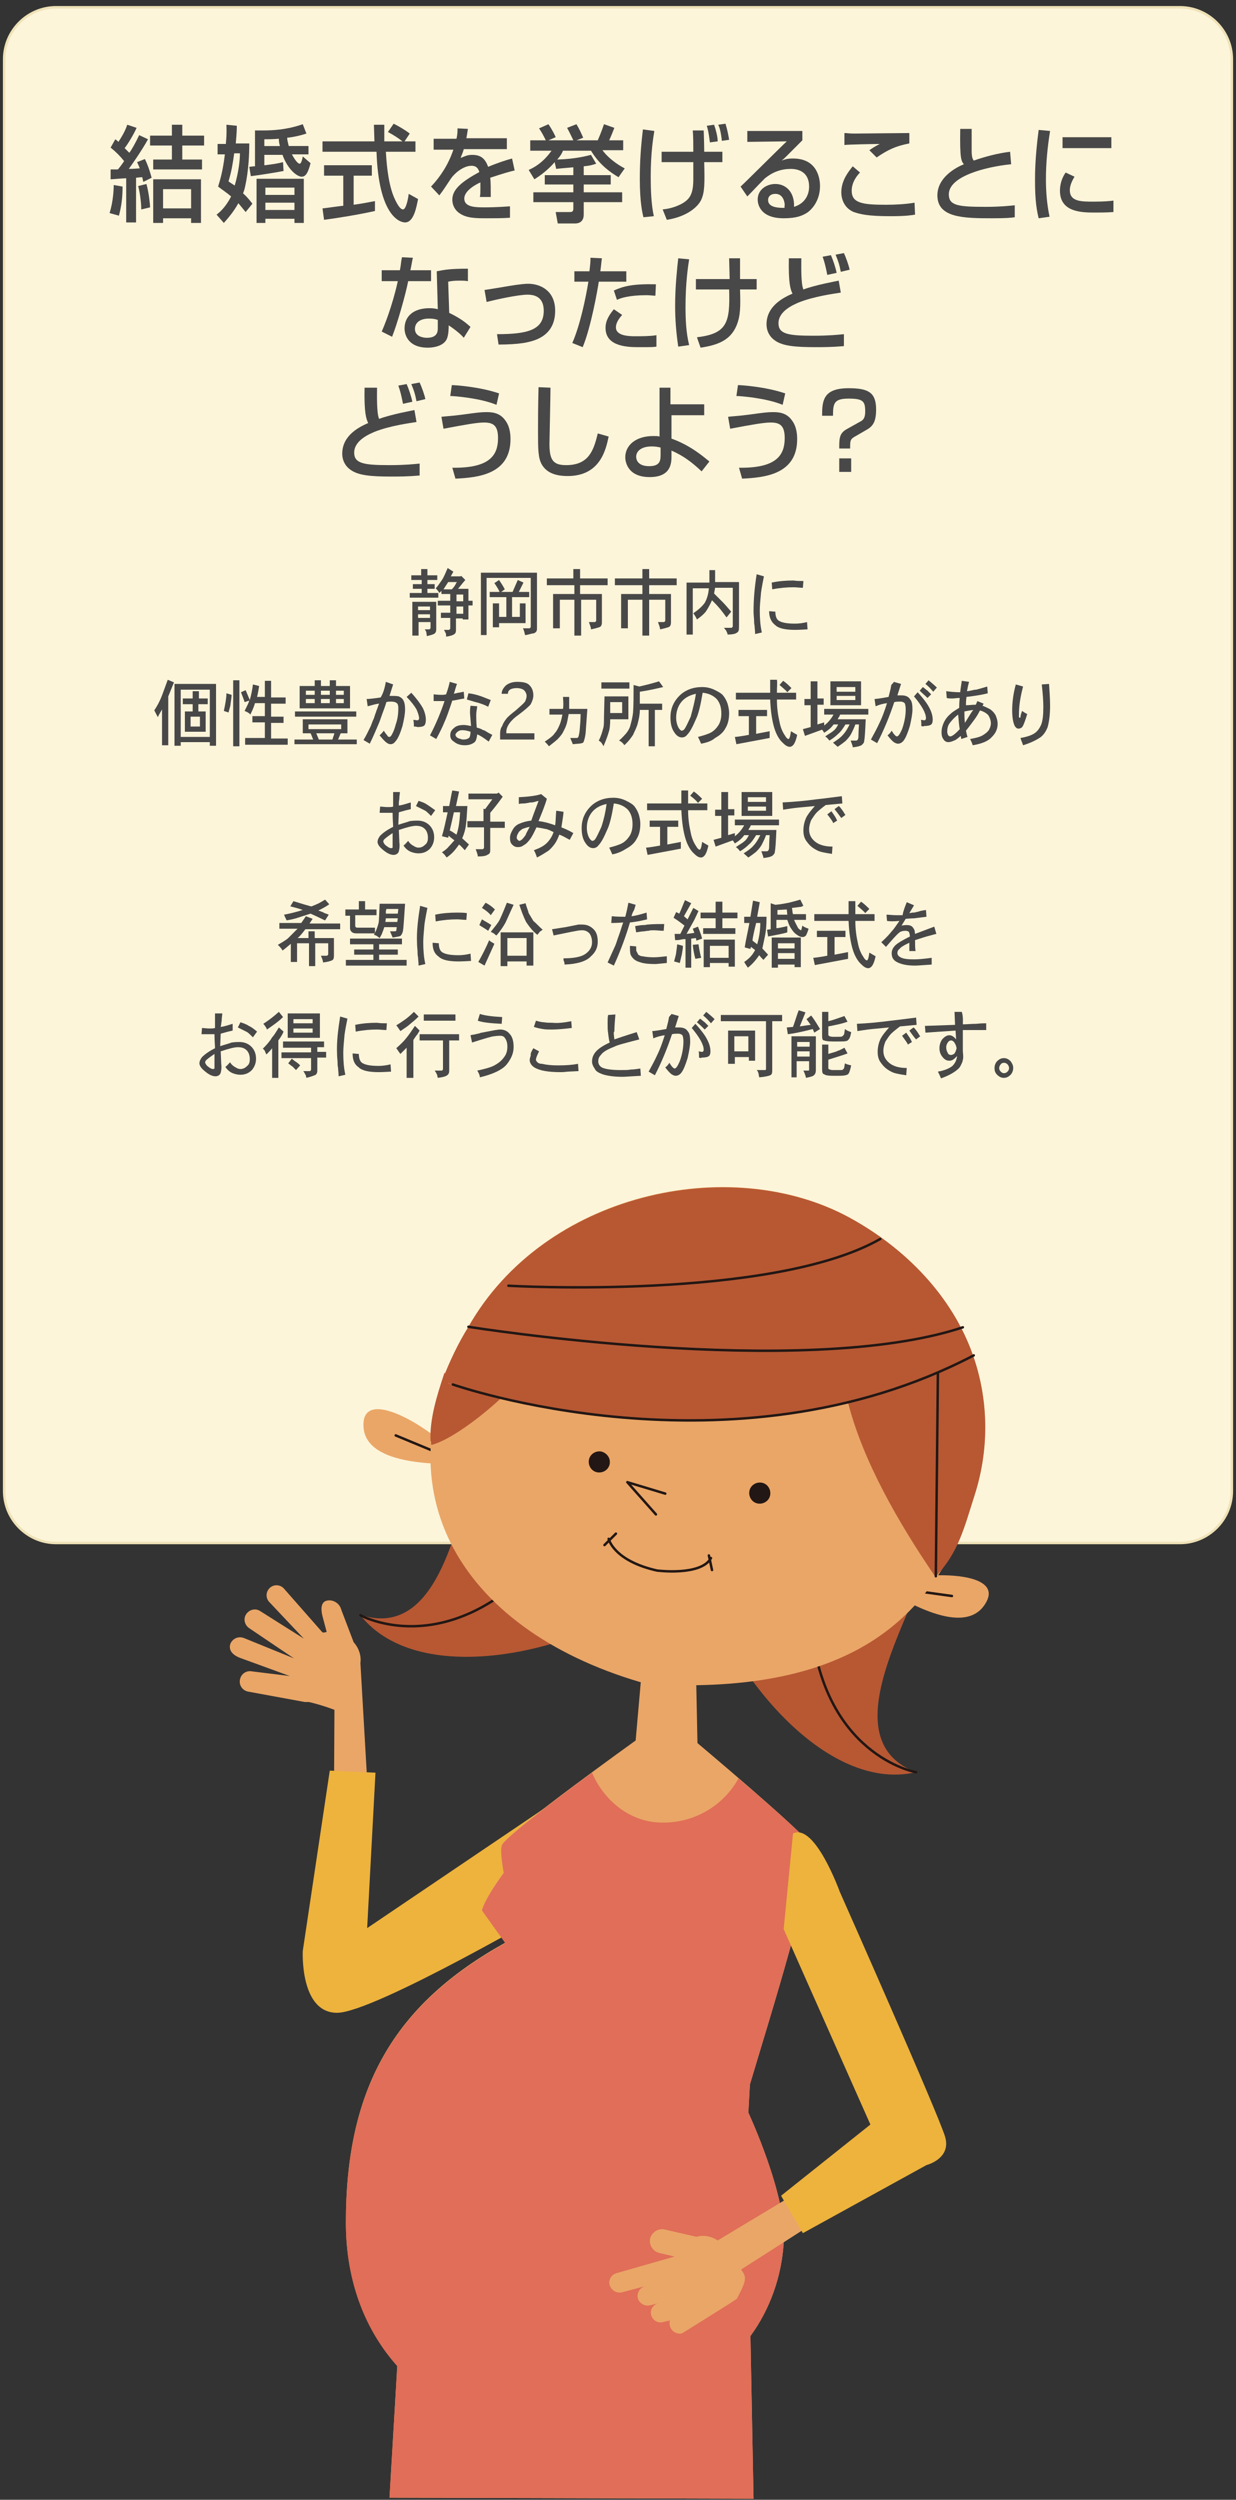 <?xml version="1.0" encoding="utf-8"?>
<!-- Generator: Adobe Illustrator 24.3.0, SVG Export Plug-In . SVG Version: 6.00 Build 0)  -->
<svg version="1.1" id="レイヤー_1" xmlns="http://www.w3.org/2000/svg" xmlns:xlink="http://www.w3.org/1999/xlink" x="0px"
	 y="0px" viewBox="0 0 238 481" style="enable-background:new 0 0 238 481;" xml:space="preserve">
<rect x="0" y="0" width="238" height="481" fill="#333333" stroke="none"/>
<style type="text/css">
	.st0{fill:#FCF5DA;stroke:#EFE2B7;stroke-width:0.48;stroke-miterlimit:10;}
	.st1{fill:#B75833;}
	.st2{fill:none;stroke:#221714;stroke-width:0.476;stroke-linecap:round;stroke-linejoin:round;}
	.st3{fill:#EAA667;}
	.st4{fill:#EDB33D;}
	.st5{fill:none;}
	.st6{fill:#221714;}
	.st7{fill:#E06E58;}
	.st8{fill:#484848;}
</style>
<g>
	<path class="st0" d="M10.8,1.4h216.4c5.5,0,10,4.5,10,10l0,0v275.5c0,5.5-4.5,10-10,10l0,0H10.8c-5.5,0-10-4.5-10-10l0,0V11.4
		C0.8,5.9,5.3,1.4,10.8,1.4C10.8,1.4,10.8,1.4,10.8,1.4z"/>
	<g>
		<path class="st1" d="M91.8,281.6c-3.7,9.5-6.8,34.3-22.5,29.1c11.8,15,43.5,6.4,55.5-3.5"/>
		<path class="st2" d="M69.4,310.8c0,0,16.1,9,34.2-10.1"/>
		<g>
			<path class="st3" d="M56.6,319.1l-9.6-3.9c-1-0.4-2.1,0-2.6,1c0,0,0,0,0,0c-0.4,1,0,2.1,1.8,2.8l9.6,3.5l-7.3-0.9
				c-1.1-0.2-2.1,0.5-2.3,1.6c-0.2,1.1,0.5,2.1,1.6,2.3c0,0,0,0,0,0l10.9,2c0.3,0,0.5,0,0.8,0c1.7,0.4,3.3,0.9,4.9,1.5l-0.1,18.7
				l6.7,0l-1.6-27.7c0.2-1.4-0.3-2.9-1.3-4l-2.4-6.3c-0.3-1.2-1.6-2-2.8-1.7c0,0,0,0,0,0c-1.2,0.3-1.1,1.8-0.8,3l0.8,3
				c0,0-0.7,0.3-0.9,0l-7.3-8.3c-0.7-0.8-1.9-0.9-2.7-0.2c-0.8,0.7-0.9,1.9-0.2,2.7l0,0l6.7,7.1l-8.4-5.3c-0.9-0.6-2.1-0.3-2.7,0.6
				c-0.6,0.9-0.3,2.1,0.6,2.7L56.6,319.1L56.6,319.1z"/>
			<path class="st4" d="M108.9,345.2L70.7,371l1.6-29.9l-8.8-0.4l-5.2,34.7c0,0-0.6,11.9,6.6,11.9c7.2,0,43-20.9,43-20.9
				S116.5,343.6,108.9,345.2z"/>
			<path class="st5" d="M124.5,299c-3.2,1.3-6.3,1.4-8.9,0.1c-2.4-1.4-4.2-3.7-4.8-6.4"/>
			<g>
				<line class="st5" x1="140.6" y1="304" x2="144.7" y2="302.3"/>
				<line class="st5" x1="137.5" y1="302.4" x2="141.7" y2="300.8"/>
			</g>
		</g>
		<g>
			<path class="st3" d="M144.4,401.1c3.4-11.5,13.6-43.6,11.5-46.4c-2.3-3.1-21.6-19.3-21.6-19.3l-0.3-14.8l-10.3-0.5l-1.3,14.8
				c0,0-23.3,16.7-25.6,19.8c-0.5,0.6-0.3,2.7,0.2,5.6c-1.9,2.6-3.7,5.4-4.2,7.2l4.5,6.3c-21.5,11.9-30.7,28.1-30.7,53.8
				c0,11.6,3.9,20.9,9.9,27.6L75,480.6l70.1,0.2l-0.6-31.3c3.8-5.2,6-11.5,6.4-17.9c0.8-8.8-6.8-25.1-6.8-25.1L144.4,401.1z"/>
			<path class="st1" d="M177.1,304.2c-3.1,9.7-16.2,31-0.7,36.8c-18.5,4.3-38-22.2-41.2-37.5"/>
			<path class="st2" d="M176.4,341c0,0-18.2-3.1-20.3-29.3"/>
			<g>
				<path class="st3" d="M169.8,305.5c3.4,1.8,16.3,10.3,20.2,2.6c3.6-7.1-18.8-5.4-20.2-2.4L169.8,305.5z"/>
				<line class="st2" x1="174.6" y1="305.9" x2="183.3" y2="307.1"/>
			</g>
			<g>
				<path class="st3" d="M88.6,281.8c-3.9-0.2-19.2,0.4-18.6-8.1c0.6-8,18.9,5.1,18.6,8.3L88.6,281.8z"/>
				<line class="st2" x1="84.4" y1="279.6" x2="76.2" y2="276.2"/>
			</g>
			<g>
				<path class="st3" d="M124.8,324.1c-35.2-9.7-52.9-36.6-34.6-68.8c14.6-25.8,50.3-33.5,73.2-21.1c18.6,10.1,31.6,29.9,24.2,53.7
					c-7.6,24.3-24.5,38.6-64,36.1"/>
				<path class="st1" d="M187.4,260.9c-4-11.5-13.1-20.8-24-26.7c-22.9-12.3-58.6-4.6-73.2,21.1c-2,3.2-3.6,6.6-5,10.2l1.9,1
					C87.2,266.4,140.7,285.3,187.4,260.9z"/>
				<path class="st1" d="M187.6,287.9c2.9-8.8,2.8-18.3-0.2-27c-7.6,4-15.7,7-24.1,9c2.9,11.3,9.7,23.1,16.8,33.5
					C184.5,298.9,185.7,293.9,187.6,287.9z"/>
				<path class="st1" d="M96.3,269.2c-6.2-1.6-9.9-3-9.9-3l-0.8-2.1c-1.5,4.5-2.9,9-2.7,13.2c0.3,0-0.1,0.8,0.3,0.7
					C86.6,277.1,92.3,272.9,96.3,269.2z"/>
			</g>
			<path class="st2" d="M87.2,266.4c0,0,53.6,18.8,100.3-5.6"/>
			<path class="st2" d="M90.2,255.3c0,0,64.5,10.3,95.2,0.1"/>
			<path class="st2" d="M97.9,247.4c0,0,50.7,2.9,71.6-9"/>
			<line class="st2" x1="180.6" y1="264.2" x2="180.2" y2="303.3"/>
			<polyline class="st2" points="126.3,291.4 120.8,285.2 128.1,287.4 			"/>
		</g>
		<path class="st2" d="M117.2,296.1c0,0,0.9,4.2,9.3,6.1c0,0,8.5,1.1,10.4-2.4"/>
		<line class="st2" x1="118.6" y1="295.1" x2="116.4" y2="297.3"/>
		<line class="st2" x1="136.5" y1="299.3" x2="137.1" y2="302.1"/>
		<path class="st6" d="M117.4,281.7c-0.2,1.1-1.3,1.8-2.4,1.6s-1.8-1.3-1.6-2.4c0.2-1.1,1.3-1.8,2.4-1.6
			C116.9,279.6,117.6,280.6,117.4,281.7C117.4,281.7,117.4,281.7,117.4,281.7z"/>
		<path class="st6" d="M148.3,287.7c-0.2,1.1-1.3,1.8-2.4,1.6c-1.1-0.2-1.8-1.3-1.6-2.4c0.2-1.1,1.3-1.8,2.4-1.6c0,0,0,0,0,0
			C147.8,285.5,148.5,286.6,148.3,287.7z"/>
		<path class="st7" d="M144.4,401.1c3.4-11.5,13.6-43.6,11.5-46.4c-1.3-1.8-8.1-7.7-13.7-12.5c-2.9,5.3-8.6,8.6-14.7,8.5
			c-6.1,0-11.2-4.2-13.5-9.6c-6.9,5.1-15.8,11.8-17.2,13.7c-0.5,0.6-0.3,2.7,0.2,5.6c-1.9,2.6-3.7,5.4-4.2,7.2l4.5,6.3
			c-21.5,11.9-30.7,28.1-30.7,53.8c0,11.6,3.9,20.9,9.9,27.6L75,480.6l70.1,0.2l-0.6-31.3c3.8-5.2,6-11.5,6.4-17.9
			c0.8-8.8-6.8-25.1-6.8-25.1L144.4,401.1z"/>
		<path class="st3" d="M156,428.2l-3-6l-14.8,8.9c-1.2-0.8-2.7-1.1-4.1-0.7l-6.1-1.4c-1.2-0.3-2.5,0.5-2.8,1.7s0.5,2.5,1.7,2.8
			l3,0.7l-11.2,3.2c-1,0.3-1.6,1.3-1.3,2.3c0.3,1,1.3,1.6,2.3,1.4l4.5-1.2c-1,0.3-1.6,1.3-1.4,2.3c0.3,1,1.3,1.6,2.3,1.4l1.6-0.4
			c-1,0.3-1.6,1.3-1.3,2.3c0.3,1,1.3,1.6,2.3,1.3l1.3-0.3c-0.1,0.4-0.1,0.7,0,1.1c0.3,1,1.3,1.6,2.3,1.4c0,0,10.5-6.5,10.6-6.7
			c1.9-3.6,1.9-4.1,0.8-5.6L156,428.2z"/>
		<path class="st4" d="M150.9,371.2l16.7,37.6l-17.2,13.7l4.2,7.2l23.8-13.1c0,0,4.8-1.2,3.6-5.4c-1.2-4.2-20.3-47.2-20.3-47.2
			s-4.8-13.3-9-11.2"/>
	</g>
</g>
<g>
	<path class="st8" d="M23.6,35.9c0,2.1-0.2,3.7-0.7,5.6L21.1,41c0.7-2.2,0.8-4.6,0.8-5.4L23.6,35.9z M21.3,32.6c0.6,0,0.7,0,1.4,0
		c0.1-0.1,0.6-0.7,1.2-1.6c-0.8-1-1.5-1.7-2.6-2.6l0.9-1.6c0.3,0.2,0.4,0.3,0.6,0.5c0.4-0.6,1.3-2,1.7-3.3l1.8,0.6
		c-0.5,1.2-1.8,3.3-2.3,3.9c0.4,0.4,0.7,0.7,0.9,0.9c0.4-0.5,1.2-1.9,1.9-3.4l1.7,0.8c-1.2,2.2-3.4,5.3-3.7,5.7
		c1.1,0,1.7-0.1,2.1-0.1c-0.1-0.4-0.2-0.5-0.5-1.2l1.5-0.6c0.7,1.4,1.1,2.9,1.3,3.6L27.6,35c-0.1-0.3-0.1-0.5-0.2-0.9
		c-0.2,0-0.4,0-1.2,0.1v8.6h-1.9v-8.5c-0.5,0-2.7,0.2-3,0.2V32.6z M28.2,35.4c0.5,1.8,0.7,4.1,0.7,4.5l-1.7,0.4
		c0-1.4-0.3-3.5-0.6-4.5L28.2,35.4z M33.1,24h2v2.1h4.2V28h-4.2v2.7h3.8v1.9h-9.4v-1.9h3.6V28h-4.2v-1.9h4.2V24z M38.7,34.5v8.4
		h-1.9v-0.9h-5.4v0.9h-1.9v-8.4H38.7z M31.4,36.4v3.7h5.4v-3.7H31.4z"/>
	<path class="st8" d="M43.5,27.5c0.2-2,0.1-2.8,0.1-3.5l2,0.2c0,0.6,0,1.2-0.2,3.4H48c0,1.9-0.1,5.1-0.8,8.3
		c-0.1,0.5-0.3,1.1-0.4,1.3c1,0.9,1.4,1.5,1.8,2l-1.3,1.6c-0.5-0.6-0.9-1.1-1.4-1.7c-1,1.8-2.1,3-2.8,3.8l-1.4-1.6
		c0.4-0.3,1.7-1.3,2.8-3.5c-0.8-0.7-1.6-1.2-2.5-1.9c0.3-1,0.9-2.8,1.3-6.2h-1.4v-2H43.5z M45.1,29.5c-0.3,2.1-0.5,3.4-1.1,5.4
		c0.4,0.3,0.6,0.4,1.2,0.8c0.8-2.8,1-5,1-6.2H45.1z M59.8,31.4C59.4,32.9,59,34,58.1,34c-0.9,0-2.7-1.4-3.7-4.2h-3.5v2
		c1.7-0.2,2.4-0.3,3.6-0.6l0.1,1.7c-1.5,0.3-4.7,0.8-6.3,1L48,32.1c0.8-0.1,0.9-0.1,1.1-0.1v-6.9c0.5,0,1,0,1.7,0
		c4.1,0,6.6-0.9,7.5-1.2l0.7,1.8c-1.2,0.4-2.6,0.7-3.7,0.8c0,0.4,0.1,0.8,0.3,1.6h3.8v1.6h-3.2c0.5,0.9,1.1,1.8,1.5,1.8
		c0.3,0,0.5-0.8,0.6-1.4L59.8,31.4z M58.5,34.4v8.5h-1.8v-0.8h-5.6v0.8h-1.7v-8.5H58.5z M50.9,28.1h3c-0.2-0.7-0.2-1.1-0.2-1.4
		c-1.3,0.1-2.1,0.1-2.8,0.1V28.1z M51.1,36.1v1.4h5.6v-1.4H51.1z M51.1,39v1.4h5.6V39H51.1z"/>
	<path class="st8" d="M77.9,27.2h2.1v2h-5.7c0.1,1.5,0.3,5.6,1.5,8.6c0.1,0.2,1,2.5,1.8,2.5c0.6,0,1-2.1,1.1-3l1.8,1
		c-0.3,1.5-0.8,4.5-2.5,4.5c-1.1,0-5.1-1.4-5.5-13.6H62.1v-2h10c0-0.4-0.1-2.7-0.1-3.2h2c0,1.2,0,2.4,0,3.2h3.5
		c-0.9-0.7-1.7-1.2-2.8-1.8l1.1-1.6c1,0.5,2.2,1.2,3.1,1.9L77.9,27.2z M62.1,40.1c1-0.1,3.6-0.5,4-0.5v-5.8h-3.7v-2h9.2v2h-3.5v5.6
		c2.2-0.3,3.4-0.6,4.1-0.7v1.9c-3.1,0.7-7.5,1.4-9.8,1.7L62.1,40.1z"/>
	<path class="st8" d="M90.1,24.8c-0.1,0.5-0.1,0.8-0.3,1.8h7.8v2.1h-8.3c-0.2,0.8-0.5,1.3-0.6,1.7c0.7-0.3,1.3-0.6,2.2-0.6
		c1.7,0,2.5,0.7,3.1,2.3c1.9-0.8,3.5-1.3,4.6-1.6l0.5,2.3c-0.9,0.2-2.3,0.6-4.7,1.4c0.1,0.9,0.1,1.9,0.1,3.7h-2.1
		c0.1-0.5,0.1-0.8,0.1-1.5c0-0.6,0-1,0-1.3c-0.9,0.4-3.1,1.6-3.1,3.1c0,1.7,2.2,1.7,4,1.7c0.2,0,2.2,0,4.8-0.2v2.2
		c-1.4,0.1-3,0.1-4.5,0.1c-2.1,0-4,0-5.4-1.1c-0.4-0.3-1.2-1.1-1.2-2.5c0-2,1.9-3.5,5.2-5.3c-0.2-0.6-0.5-1.2-1.5-1.2
		c-1.7,0-3.4,1.6-4,2.5c-1.2,1.8-1.3,2-2.2,3.2l-1.6-1.7c1.9-2,3.4-4.4,4.3-7.1h-3.8v-2.1h4.4c0.2-0.9,0.2-1.4,0.2-2L90.1,24.8z"/>
	<path class="st8" d="M110.3,32.2c-2.1,0.2-2.5,0.2-3.2,0.3l-0.3-1.3c-0.5,0.6-1.8,2-3.9,3.3l-1.1-1.8c0.9-0.4,2.7-1.3,4.4-3.7h-4.1
		V27h3c-0.5-1-0.7-1.4-1.3-2.3l1.8-0.8c0.7,1,1.3,2.2,1.4,2.5l-1.4,0.6h4.8c-0.1-0.2-0.6-1.3-1.2-2.4l1.8-0.7c0.6,1,0.9,1.7,1.3,2.6
		L111,27h4.1c0.2-0.5,0.6-1.3,1.2-3.1l2,0.7c-0.4,1-0.5,1.3-1,2.4h2.7v1.9h-4c1.5,2,3.7,3.2,4.3,3.5l-1.2,1.7
		c-1.5-0.9-3.6-2.3-5.3-5.1h-5.4c-0.2,0.5-0.4,0.9-1.1,1.7c3.5-0.1,5.7-0.7,6.5-0.9l1,1.7c-0.6,0.2-1.2,0.4-2.4,0.5v1.7h5.2v1.8
		h-5.2V37h7.4v1.9h-7.4v2.4c0,1.7-1.4,1.7-1.7,1.7h-3.3l-0.4-2.2h2.7c0.5,0,0.7-0.1,0.7-0.7v-1.2h-7.7V37h7.7v-1.5h-5.5v-1.8h5.5
		V32.2z"/>
	<path class="st8" d="M126,25.2c-0.2,1.2-0.7,4.1-0.7,8.8c0,2.4,0.1,5.4,0.6,7.6l-2,0.2c-0.2-0.8-0.7-2.8-0.7-7.4
		c0-3.3,0.2-6.2,0.6-9.5L126,25.2z M133.5,29.2c0-1.7,0-2.8-0.1-4.1h2.1c0.1,2.5,0.1,3.9,0.1,4.1h3.5v2h-3.5
		c0.1,4.2,0.1,5.8-0.6,7.3c-0.7,1.4-2.8,3.2-6.6,3.8l-0.8-2c0.9-0.1,2.1-0.3,3.5-1c1.7-0.9,2.4-1.9,2.4-4.8c0-0.1,0-2.8,0-3.3h-6.1
		v-2H133.5z M136.7,27.4c-0.1-0.6-0.2-1.9-0.6-3.2l1.4-0.2c0.3,0.8,0.7,2.3,0.7,3.2L136.7,27.4z M139,27.1c-0.2-1.9-0.5-2.7-0.7-3.1
		l1.4-0.2c0.4,1.3,0.6,2.5,0.7,3.1L139,27.1z"/>
	<path class="st8" d="M154.5,25.1V27c-0.9,0.9-2.3,2.3-3.2,3.2c-0.2,0.2-0.4,0.4-0.8,0.7c0.6-0.2,1-0.4,2.2-0.4
		c4.9,0,5.2,4.2,5.2,5.3c0,2.1-0.9,3.9-2.3,5c-1,0.7-2.2,1.2-4.7,1.2c-5,0-5-3.3-5-3.6c0-2,1.8-3,3.4-3c1.9,0,3.7,1.4,3.6,4.4
		c2.9-0.9,2.9-3.5,2.9-3.9c0-2.9-2.2-3.4-3.5-3.4c-1.9,0-3.5,0.6-5,1.8c-1.4,1.4-2.3,2.4-3.4,3.5l-1.3-1.9c0.5-0.4,7.8-7.7,8.9-8.7
		l-7.6,0.1v-2.1H154.5z M151.1,39.4c0-0.1-0.1-2.1-1.8-2.1c-0.9,0-1.4,0.5-1.4,1.2c0,1.5,2.2,1.5,3.2,1.5
		C151,39.8,151.1,39.6,151.1,39.4z"/>
	<path class="st8" d="M165.6,33.2c-0.5,0.5-1.6,1.8-1.6,3.5c0,2.4,2.1,2.7,6.6,2.7c1.7,0,3.8-0.1,5.5-0.4l0.1,2.3
		c-0.6,0.1-1.7,0.3-4.7,0.3c-4.5,0-5.9-0.4-7.1-0.8c-1.7-0.7-2.4-2.3-2.4-3.8c0-2.3,1.4-4,2.2-5L165.6,33.2z M175.1,27.6
		c-2.6,0.5-4.1,1.2-6.3,2.7l-1.4-1.4c0.6-0.4,0.7-0.5,2-1.2c-0.8,0-6.2,0.1-6.8,0.2v-2.3c0.6,0,0.8,0.1,1.9,0.1
		c1.5,0,8.9-0.1,10.6-0.1V27.6z"/>
	<path class="st8" d="M187.1,24.8c0,0.6,0,1.8,0,4.2c0,1.3,0.2,1.6,0.4,1.9c2.3-0.8,4.6-1.4,7-1.7l0.2,2.4c-4.9,0.5-12,2.3-12,5.8
		c0,2.2,1.9,2.4,7.2,2.4c2.7,0,4.5-0.2,5.5-0.3v2.3c-0.6,0.1-1.6,0.2-4.4,0.2c-5.5,0-10.5-0.1-10.5-4.4c0-3.4,3.4-5.3,5.1-6
		c-0.5-0.6-0.8-1-0.7-6.8H187.1z"/>
	<path class="st8" d="M202.2,25.2c-0.5,3.1-0.8,6.2-0.8,9.3c0,2.4,0.2,4.9,0.7,7.2L200,42c-0.6-2.4-0.7-4.8-0.7-7.4
		c0-1.1,0-4.3,0.7-9.6L202.2,25.2z M206.9,34c-0.4,0.7-0.9,1.6-0.9,2.6c0,2.2,2.2,2.2,4.6,2.2c1.9,0,3.1-0.1,3.8-0.2v2.2
		c-1.3,0.1-2.7,0.1-3.5,0.1c-2.5,0-6.8,0-6.8-4.2c0-1.6,0.6-2.8,1.1-3.5L206.9,34z M214,26.4v2.1h-9.4v-2.1H214z"/>
	<path class="st8" d="M79.5,49.6c-0.1,0.3-0.4,2.3-0.5,2.4h4v2.1h-4.4c-0.5,2.6-2.1,8.2-3.1,10.7l-2-1c0.4-0.9,2-4.7,3.1-9.7h-3.1
		V52H77c0.2-0.9,0.2-1.6,0.4-2.5L79.5,49.6z M90.1,54.1c-0.6-0.1-1-0.1-1.6-0.1c-1.2,0-1.7,0.1-2.2,0.2l0.2,6
		c2.7,1.3,3.6,2.3,4.1,2.7L89.3,65c-0.4-0.5-1.4-1.4-2.9-2.4c0,0.4,0,1.9-0.4,2.7c-0.6,1.2-2.3,1.6-3.6,1.6c-4,0-4.5-2.7-4.5-3.7
		c0-2.4,1.8-3.9,4.8-3.9c0.8,0,1.2,0.1,1.6,0.2l-0.2-7.3c1.5-0.3,2.6-0.5,6-0.5L90.1,54.1z M84.4,61.6c-0.5-0.2-1-0.3-1.8-0.3
		c-1.6,0-2.7,0.7-2.7,2c0,1.4,1.5,1.7,2.3,1.7c2.1,0,2.1-1.3,2.1-1.9V61.6z"/>
	<path class="st8" d="M95.7,64.3c5.9,0,9-0.8,9-4.5c0-2-1-3.1-3.1-3.1c-1.8,0-5.9,0.9-7.9,1.4l-0.4-2.3c0.7-0.1,3.7-0.6,4.3-0.7
		c0.6-0.1,2.9-0.5,4.1-0.5c2.2,0,5.2,1.2,5.2,5.2c0,5.2-4.5,5.9-6.1,6.2c-1.3,0.2-3,0.3-4.8,0.3L95.7,64.3z"/>
	<path class="st8" d="M115.9,49.7c-0.1,0.6-0.1,1-0.3,2.5h5v2h-5.3c-0.2,1.4-1.5,8.8-3.1,12.6l-2-0.8c1.5-3.4,2.6-8.7,3.1-11.8h-2.7
		v-2h2.9c0.2-1.7,0.2-1.9,0.2-2.6L115.9,49.7z M119.8,60.6c-1.1,1.2-1.2,2-1.2,2.4c0,1.7,2.7,1.7,3.8,1.7c1.2,0,2.8,0,4-0.2l0,2.2
		c-0.6,0.1-1,0.1-3.3,0.1c-2,0-6.5,0-6.5-3.7c0-1.5,0.8-2.6,1.6-3.6L119.8,60.6z M126.2,56.9c-0.5,0-1-0.1-1.7-0.1
		c-3.5,0-5.1,0.6-5.7,0.9l-0.6-1.8c1.8-0.8,3.5-1.3,8.1-1.2L126.2,56.9z"/>
	<path class="st8" d="M132.7,49.9c-0.2,1.2-0.7,4.6-0.7,9.1c0,2.4,0.1,5,0.7,7.4l-2.1,0.3c-0.4-2.7-0.6-5.2-0.6-7.9
		c0-3.7,0.4-7.3,0.6-9.1L132.7,49.9z M140.5,53.7c0-0.6-0.1-3.5-0.1-4h2.1c0,0.6,0,3.6,0,4h3.2v2h-3.2c0.1,3.3,0.1,5.1-0.7,7
		c-1.2,2.8-3.6,3.7-6.9,4.2l-0.7-2c5.8-0.7,6.4-2.8,6.2-9.2h-6.4v-2H140.5z"/>
	<path class="st8" d="M154.3,49.7c0,1.4-0.1,4.9,0.4,6c2.4-0.9,6.4-1.6,6.8-1.7l0.4,2.3c-1.2,0.2-5.1,0.7-8.1,1.9
		c-0.9,0.4-3.9,1.6-3.9,4c0,2.1,1.9,2.4,6.8,2.4c3,0,4.8-0.2,5.8-0.3v2.3c-2.3,0.2-4.1,0.2-5.4,0.2c-3.9,0-6.4-0.2-7.9-1.3
		c-0.9-0.6-1.6-1.7-1.6-3.1c0-3.6,3.4-5.2,5-5.9c-0.4-0.8-0.8-2-0.7-6.8H154.3z M159.3,52.9c-0.3-1.5-0.5-2.4-0.9-3.5l1.6-0.3
		c0.4,0.9,0.9,2.4,1.1,3.4L159.3,52.9z M161.9,52.3c-0.3-1.5-0.4-1.8-1-3.3l1.6-0.3c0.3,0.6,1,2.5,1.1,3.2L161.9,52.3z"/>
	<path class="st8" d="M72.6,74.6c0,1.4-0.1,4.9,0.4,6c2.4-0.9,6.4-1.6,6.8-1.7l0.4,2.3c-1.2,0.2-5.1,0.7-8.1,1.9
		c-0.9,0.4-3.9,1.6-3.9,4c0,2.1,1.9,2.4,6.8,2.4c3,0,4.8-0.2,5.8-0.3v2.3c-2.3,0.2-4.1,0.2-5.4,0.2c-3.9,0-6.4-0.2-7.9-1.3
		c-0.9-0.6-1.6-1.7-1.6-3.1c0-3.6,3.4-5.2,5-5.9c-0.4-0.8-0.8-2-0.7-6.8H72.6z M77.6,77.7c-0.3-1.5-0.5-2.4-0.9-3.5l1.6-0.3
		c0.4,0.9,0.9,2.4,1.1,3.4L77.6,77.7z M80.2,77.2c-0.3-1.5-0.4-1.8-1-3.3l1.6-0.3c0.3,0.6,1,2.5,1.1,3.2L80.2,77.2z"/>
	<path class="st8" d="M87.1,90c7.2,0.1,8.8-2.4,8.8-5.7c0-2.4-0.9-3-2.7-3c-1.3,0-3.6,0.4-7.8,1.2l-0.4-2.3c0.7-0.1,1.5-0.1,3.9-0.4
		c2.9-0.4,3.7-0.5,4.7-0.5c0.9,0,2.6,0,3.7,1.6c1,1.3,1,3.1,1,3.6c0,6.8-6.3,7.4-10.6,7.6L87.1,90z M95.6,77.9
		c-3.1-1.3-8.1-1.7-8.9-1.7l0.3-2.1c0.6,0,5.3,0.3,9.1,1.6L95.6,77.9z"/>
	<path class="st8" d="M106,74.6c0,1.7-0.2,10.3-0.2,10.8c0,3.1,0.7,4.1,3.2,4.1c4.3,0,5.3-2.7,6.1-6.1l2.1,0.6
		c-0.5,2.3-1.5,7.6-7.9,7.6c-2.9,0-4.2-1-4.9-2.1c-0.8-1.3-0.8-3-0.8-6.6c0-1.8,0-4.5,0.1-8.4L106,74.6z"/>
	<path class="st8" d="M135.8,79.9h-6.5v4.5c3.7,1.3,6.3,3.6,7.3,4.4l-1.5,1.9c-1.8-1.7-3.5-3-5.8-4v1c0,1.3,0,4.1-4.2,4.1
		c-4.5,0-4.7-3.3-4.7-3.8c0-2.3,2-4.1,5.4-4.1c0.6,0,0.9,0,1.2,0.1v-9.4h2.1v3.2h6.5V79.9z M127.1,86.1c-0.4-0.1-0.9-0.2-1.6-0.2
		c-2,0-3,0.9-3,2c0,0.3,0.1,1.8,2.5,1.8c2.2,0,2.2-1.2,2.2-2.3V86.1z"/>
	<path class="st8" d="M142.3,90c7.2,0.1,8.8-2.4,8.8-5.7c0-2.4-0.9-3-2.7-3c-1.3,0-3.6,0.4-7.8,1.2l-0.4-2.3
		c0.7-0.1,1.5-0.1,3.9-0.4c2.9-0.4,3.7-0.5,4.7-0.5c0.9,0,2.6,0,3.7,1.6c1,1.3,1,3.1,1,3.6c0,6.8-6.3,7.4-10.6,7.6L142.3,90z
		 M150.7,77.9c-3.1-1.3-8.1-1.7-8.9-1.7l0.3-2.1c0.6,0,5.3,0.3,9.1,1.6L150.7,77.9z"/>
	<path class="st8" d="M164.8,83.9c-1.1,0.6-1.1,0.8-1.1,2.4h-2.1c0-1.9,0-2.9,1.4-3.7l2.5-1.4c0.6-0.3,1.1-0.6,1.1-2
		c0-2-0.4-2.5-3.2-2.5c-2.8,0-3,0.9-3,3.3h-2.1c0-2.9,0.2-5.3,5.1-5.3c3.8,0,5.3,0.8,5.3,4.1c0,2.5-0.7,3.3-2,4L164.8,83.9z
		 M163.9,88.2v2.6h-2.3v-2.6H163.9z"/>
</g>
<g>
	<path class="st8" d="M81.1,110.7v-1.2h1.2v1.2h1.9v0.9h-1.9v0.8h1.4v0.9h-1.4v0.8h2.1v0.9h-5.5v-0.9h2.3v-0.8h-1.7v-0.9h1.7v-0.8
		h-2v-0.9H81.1z M79.4,122.4v-6.6h4.6v5.3c0,0.4-0.1,0.6-0.3,0.8c-0.1,0.1-0.6,0.3-1.5,0.5c-0.1-0.5-0.1-0.8-0.1-0.7
		c0-0.1-0.1-0.3-0.3-0.6h0.8c0.1,0,0.1,0,0.2-0.1c0.1-0.1,0.1-0.1,0.1-0.2v-1.1h-2.3v2.6H79.4z M82.8,117.4v-0.7h-2.3v0.7H82.8z
		 M82.8,118.9v-0.7h-2.3v0.7H82.8z M87.3,110l-0.5,0.9h1.9l0.1-0.1l0.8,0.8c-0.1,0.1-0.6,0.7-1.4,1.7h2v2.3h0.8v0.9h-0.8v2.7h-1.1
		V119h-1.3v2.3c0,0.3-0.1,0.6-0.3,0.7c-0.2,0.2-0.8,0.4-1.6,0.5c0-0.3,0-0.6-0.1-0.7c-0.1-0.2-0.2-0.4-0.3-0.6h0.9
		c0.1,0,0.1,0,0.2-0.1c0,0,0.1-0.1,0.1-0.2v-2h-1.8v-1h1.8v-1.4h-2.4v-0.9h2.4v-1.3H85v-0.6l-0.4,0.4c-0.1-0.2-0.3-0.5-0.7-0.9
		c0.4-0.4,0.7-0.9,1.2-1.6c0.4-0.6,0.7-1.4,1.1-2.3L87.3,110z M88,112h-1.7l-0.9,1.4h1.6c0.3-0.3,0.6-0.7,0.8-1.1
		C87.8,112.2,87.9,112.1,88,112z M89.2,115.7v-1.3h-1.3v1.3H89.2z M89.2,118.1v-1.4h-1.3v1.4H89.2z"/>
	<path class="st8" d="M92.6,122.3v-12.1h10.8V121c0,0.3-0.1,0.5-0.2,0.6c-0.2,0.2-0.4,0.3-0.7,0.3c-0.5,0.1-1,0.3-1.4,0.3
		c-0.1-0.5-0.2-0.9-0.4-1.3h1.2c0.1,0,0.1,0,0.2-0.1c0,0,0.1-0.1,0.1-0.2v-9.4h-8.5v11H92.6z M100.8,112.1l-0.9,1.8h2v1h-3.3v3.8
		h1.5v-2.6h1.1v3.8h-5.1v0.8h-1.2v-4.6h1.2v2.6h1.4v-3.8h-3.2v-1h1.9c-0.2-0.5-0.6-1.1-1-1.7l0.9-0.6c0.4,0.6,0.8,1.2,1.1,1.8
		l-0.7,0.5h2.2l1-2.3L100.8,112.1z"/>
	<path class="st8" d="M110.4,111.3v-1.8h1.3v1.8h5.3v1.3h-5.3v1.7h4.2v5.5c0,0.4-0.1,0.6-0.3,0.8c-0.2,0.1-0.8,0.3-1.8,0.5
		c0-0.4-0.2-0.8-0.4-1.4h1.1c0.1,0,0.1,0,0.2-0.1c0,0,0.1-0.1,0.1-0.2v-4h-2.9v6.9h-1.3v-6.9h-2.8v5.5h-1.3v-6.6h4.1v-1.7h-5.3v-1.3
		H110.4z"/>
	<path class="st8" d="M123.7,111.3v-1.8h1.3v1.8h5.3v1.3H125v1.7h4.2v5.5c0,0.4-0.1,0.6-0.3,0.8c-0.2,0.1-0.8,0.3-1.8,0.5
		c0-0.4-0.2-0.8-0.4-1.4h1.1c0.1,0,0.1,0,0.2-0.1c0,0,0.1-0.1,0.1-0.2v-4H125v6.9h-1.3v-6.9h-2.8v5.5h-1.3v-6.6h4.1v-1.7h-5.3v-1.3
		H123.7z"/>
	<path class="st8" d="M137.7,109.6v2.4h4.6v8.3c0,0.6,0,0.9-0.1,1.1c0,0.1-0.2,0.3-0.4,0.4c-0.3,0.2-0.9,0.3-1.7,0.3
		c0-0.2-0.1-0.4-0.2-0.6c0-0.1-0.2-0.3-0.5-0.7h1.4c0.1,0,0.1,0,0.2-0.1c0,0,0.1-0.1,0.1-0.2v-7.4h-3.4l-0.2,1.1l1.7,1.7
		c0.4,0.4,0.9,1,1.6,1.8l-0.9,1.1c-0.5-0.7-0.9-1.2-1.3-1.7c-0.6-0.7-1.1-1.2-1.5-1.6c-0.4,0.9-0.8,1.6-1.2,2.2
		c-0.4,0.5-1,1-1.7,1.5c-0.2-0.5-0.5-0.9-0.7-1.2c0.9-0.6,1.7-1.3,2.2-2c0.4-0.7,0.7-1.6,0.8-2.8h-3.1v8.9h-1.2v-10h4.4v-2.4H137.7z
		"/>
	<path class="st8" d="M145.7,110.5l1.4,0.4c-0.4,2-0.6,3.2-0.6,3.6c-0.1,1.1-0.2,2.1-0.2,3c0,1.5,0.1,2.9,0.4,4.2l-1.3,0.3
		c0-0.7-0.1-1.2-0.1-1.6c-0.1-0.4-0.1-0.8-0.1-1.1c0-0.3-0.1-0.9-0.1-1.7C145.1,115.4,145.3,113,145.7,110.5z M148.1,117.6l1.2,0.1
		c0,0.8,0.2,1.4,0.6,1.7c0.6,0.4,1.6,0.6,3.2,0.6c0.7,0,1.5-0.1,2.3-0.3l0.1,1.4c-1.6,0.1-2.4,0.1-2.4,0.1c-1.9,0-3.2-0.3-3.8-0.9
		C148.5,119.7,148.1,118.8,148.1,117.6z M154.7,111.8l-0.1,1.3c-0.6,0-1.2-0.1-1.8-0.1c-1.2,0-2.6,0.1-4.1,0.4l-0.1-1.3
		c1.4-0.3,2.8-0.4,4.2-0.4C153.4,111.8,154.1,111.8,154.7,111.8z"/>
	<path class="st8" d="M33.5,131.3l-1.1,2.7v9.4h-1.2v-6.9c-0.4,0.7-0.7,1.2-0.8,1.5c-0.4-0.7-0.6-1.2-0.7-1.3c0.6-0.9,1-1.7,1.3-2.4
		c0.3-0.7,0.7-1.9,1.3-3.5L33.5,131.3z M33.6,143.5v-11.9h8v11.9h-1.2v-0.7h-5.6v0.7H33.6z M40.4,141.8v-9.1h-5.6v9.1H40.4z
		 M37.1,134.5V133h1.2v1.4H40v1.1h-1.8v1.4h1.4v3.9h-4v-3.9h1.5v-1.4h-1.9v-1.1H37.1z M38.5,139.8v-1.9h-1.8v1.9H38.5z"/>
	<path class="st8" d="M43.6,133.4l1,0.3c0,0.4-0.1,1-0.2,1.7c0,0.4-0.2,0.9-0.4,1.7l-0.9-0.3C43.4,135.4,43.6,134.3,43.6,133.4z
		 M44.9,143.6v-12.7h1.2v12.7H44.9z M51,134.1V131h1.2v3.2H55v1.2h-2.8v2.5h2.4v1.2h-2.4v3h3.2v1.2h-8.2V142H51v-3h-2.4v-1.2H51
		v-2.5h-1.9c-0.2,0.7-0.5,1.4-0.9,2.2c-0.2-0.3-0.6-0.5-1.1-0.7c0.5-1,0.8-1.6,0.9-2l-0.9,0.3c-0.1-0.4-0.4-1.1-0.7-1.9l0.9-0.4
		l0.8,1.9c0.3-1.1,0.5-2.1,0.6-3l1.2,0.3c-0.1,0.6-0.2,1.3-0.4,2.1H51z"/>
	<path class="st8" d="M58.3,141.1v-2.7h8.6v2.7h-1.3l-0.5,1.2h3.6v0.9H56.7v-0.9h3.6c0-0.1-0.1-0.2-0.2-0.5
		c-0.1-0.3-0.2-0.5-0.3-0.7H58.3z M56.8,137.9v-1h11.8v1H56.8z M60.6,132v-1.1h1.2v1.1h1.7v-1.1h1.2v1.1h2.7v4.3h-9.7V132H60.6z
		 M60.6,133.7v-0.8h-1.7v0.8H60.6z M60.6,135.3v-0.8h-1.7v0.8H60.6z M65.7,140.3v-0.9h-6.3v0.9H65.7z M64.4,141.1h-3.5l0.5,1.2H64
		c0.1-0.2,0.1-0.4,0.2-0.6C64.3,141.5,64.3,141.3,64.4,141.1z M63.5,133.7v-0.8h-1.7v0.8H63.5z M63.5,135.3v-0.8h-1.7v0.8H63.5z
		 M66.2,133.7v-0.8h-1.5v0.8H66.2z M66.2,135.3v-0.8h-1.5v0.8H66.2z"/>
	<path class="st8" d="M74.3,131.2l1.4,0.5l-0.7,2.2c0.8,0,1.4,0,1.8,0.1c0.4,0.2,0.7,0.4,0.9,0.8c0.2,0.4,0.3,0.9,0.3,1.7
		c0,0.9-0.2,1.9-0.5,3.2c-0.4,1.3-0.8,2.3-1.3,2.9c-0.3,0.4-0.6,0.6-1,0.6c-0.6,0-1.2-0.6-2.1-1.7c0.3-0.3,0.6-0.6,0.8-0.9
		c0.3,0.5,0.6,0.8,0.8,1.1c0.1,0.1,0.2,0.1,0.3,0.1c0.1,0,0.2-0.1,0.3-0.2c0.2-0.3,0.6-1,0.9-2.2c0.4-1.1,0.5-2.2,0.5-3.2
		c0-0.4-0.1-0.8-0.3-0.9c-0.2-0.2-0.6-0.3-1.1-0.3c-0.3,0-0.6,0-0.9,0.1c-0.2,0.7-0.5,1.5-0.8,2.3c-0.3,0.8-0.5,1.5-0.7,1.9
		c-0.4,0.9-0.9,2.2-1.7,3.8l-1.2-0.7c0.6-1,1-1.9,1.4-2.7c0.1-0.3,0.2-0.5,0.3-0.8c0.1-0.3,0.3-0.6,0.4-1c0.1-0.4,0.3-0.8,0.4-1.2
		c0.2-0.4,0.3-0.9,0.5-1.3c-0.4,0-1.1,0.2-2.2,0.5l-0.2-1.4c0.5,0,1.4-0.1,2.7-0.3C73.9,133.2,74.1,132.2,74.3,131.2z M79.7,139.8
		c0-0.3,0-0.7-0.1-1.3l0.7,0.1c0.1,0,0.2,0,0.3-0.1c0,0,0.1-0.1,0.1-0.3c0-0.4-0.2-1-0.5-1.7c-0.4-0.7-1.1-1.6-1.9-2.4l0.9-0.8
		c1.1,1.2,1.8,2.2,2.2,2.9c0.4,0.8,0.6,1.6,0.6,2.3c0,0.5-0.1,0.9-0.3,1.1c-0.2,0.2-0.7,0.3-1.3,0.3
		C80.1,139.8,79.9,139.8,79.7,139.8z"/>
	<path class="st8" d="M87.4,133.5c0.3-0.1,0.5-0.1,0.8-0.2c0.2,0,0.6-0.1,1.1-0.2l0.1,1.3c-1.2,0.2-1.9,0.4-2.3,0.4
		c-0.7,2.1-1.2,3.5-1.5,4.1c-0.4,1-0.9,2-1.6,3.3l-1.2-0.7c1.2-2.3,2.1-4.5,2.8-6.6c-0.8,0-1.5,0-2.1,0v-1.3
		c0.9,0.1,1.4,0.1,1.5,0.1c0.3,0,0.6,0,0.9-0.1c0.4-1.1,0.6-1.9,0.7-2.4l1.4,0.4C87.9,131.8,87.7,132.5,87.4,133.5z M91.8,140
		c0.4,0.1,0.7,0.2,0.9,0.3c0.2,0.1,0.3,0.2,0.4,0.2c0.1,0,0.3,0.1,0.6,0.3c0.3,0.2,0.7,0.4,1.1,0.6l-0.7,1.3
		c-0.9-0.7-1.7-1.2-2.2-1.4c-0.1,0.7-0.2,1.2-0.5,1.5c-0.5,0.4-1.1,0.6-1.9,0.6c-0.8,0-1.5-0.2-2.1-0.7c-0.5-0.3-0.7-0.7-0.7-1.2
		c0-0.6,0.2-1,0.7-1.4c0.4-0.4,1-0.6,1.9-0.6c0.4,0,0.9,0.1,1.4,0.2c-0.1-1.5-0.2-2.3-0.2-2.5c0-0.3,0-0.8,0.1-1.4l1.3,0.1
		c-0.1,0.6-0.2,1.2-0.2,1.7C91.7,138,91.7,138.8,91.8,140z M90.6,140.8c-0.6-0.2-1.1-0.3-1.6-0.3c-0.4,0-0.6,0.1-0.9,0.3
		c-0.2,0.2-0.4,0.4-0.4,0.6c0,0.1,0.1,0.3,0.2,0.4c0.1,0.1,0.2,0.2,0.5,0.3c0.3,0.1,0.6,0.2,0.8,0.2c0.5,0,0.9-0.1,1.2-0.4
		C90.5,141.7,90.6,141.3,90.6,140.8z M94.5,134.7l-0.5,1.3c-0.7-0.4-1.4-0.6-2-0.8c-0.1,0-0.8-0.2-2.1-0.6l0.3-1.2
		c0.9,0.1,1.6,0.3,2.2,0.5C92.5,133.9,93.2,134.2,94.5,134.7z"/>
	<path class="st8" d="M97.6,141.1h5.3v1.2h-6.6v-1.2c0-0.5,0.1-1,0.4-1.4c0.2-0.6,0.5-1,0.8-1.4c0.3-0.4,0.9-0.9,1.8-1.6
		c0.9-0.8,1.5-1.3,1.8-1.7c0.2-0.4,0.3-0.8,0.3-1.1c0-0.4-0.2-0.8-0.5-1.1c-0.4-0.3-0.9-0.4-1.4-0.4s-1,0.1-1.3,0.3
		c-0.3,0.2-0.4,0.5-0.4,0.8h-1.2c0-0.6,0.3-1.1,0.8-1.6c0.5-0.4,1.2-0.7,2.2-0.7c1.2,0,2,0.2,2.4,0.7c0.5,0.5,0.7,1.2,0.7,1.9
		c0,0.6-0.2,1.1-0.5,1.7c-0.3,0.4-1.1,1.1-2.3,2c-1.6,1.1-2.4,2.3-2.4,3.3V141.1z"/>
	<path class="st8" d="M108.3,137.5h-2.5v-1.1h2.6c0.1-0.4,0.1-1.2,0-2.3h1.2v2.3h3.5l-0.2,2.8c-0.1,1.1-0.1,1.9-0.2,2.3
		c-0.1,0.6-0.2,0.9-0.3,1.2c-0.1,0.2-0.2,0.3-0.4,0.3c-0.2,0.1-0.8,0.1-1.7,0.2c-0.1-0.3-0.3-0.7-0.5-1.2h1.2c0.1,0,0.2,0,0.3-0.1
		c0.1-0.1,0.2-0.5,0.3-1.2c0.1-1.1,0.2-2.2,0.2-3.3h-2.3c-0.2,1-0.3,1.8-0.5,2.2c-0.1,0.4-0.4,0.9-0.7,1.5c-0.2,0.3-0.5,0.7-1,1.2
		c-0.1,0.1-0.7,0.6-1.6,1.3c-0.2-0.3-0.5-0.6-0.8-0.9c0.9-0.6,1.6-1.1,1.9-1.6c0.3-0.3,0.6-0.8,0.9-1.5
		C107.9,139.2,108.1,138.5,108.3,137.5z"/>
	<path class="st8" d="M116.3,138l0.1-4h4.6v4.4h-3.5c0,1.1-0.1,2-0.3,2.5c-0.1,0.4-0.4,1.3-1,2.7c-0.1-0.3-0.3-0.5-0.4-0.7
		c0,0-0.2-0.2-0.5-0.4c0.5-1,0.7-1.8,0.8-2.2C116.3,139.8,116.3,139,116.3,138z M115.8,132.5v-1.2h5.4v1.2H115.8z M119.8,137.2v-2.1
		h-2.3v2.1H119.8z M123.2,133.1v2.3h4.3v1.2h-1.4v7h-1.2v-7h-1.7c0,1-0.2,1.8-0.4,2.6c-0.2,0.8-0.6,1.5-0.9,2.2
		c-0.4,0.6-0.9,1.3-1.7,2c0-0.1-0.1-0.2-0.2-0.3c-0.1-0.1-0.1-0.2-0.2-0.2c-0.1-0.1-0.3-0.3-0.6-0.4c0.6-0.5,1-1,1.3-1.3
		c0.5-0.6,0.8-1.2,0.9-1.7c0.2-0.7,0.4-1.5,0.5-2.4c0.1-1.4,0.1-3.2,0.1-5.3l1.1,0.3c1.3-0.3,2.5-0.6,3.8-1l0.8,1.1
		C126,132.6,124.6,132.9,123.2,133.1z"/>
	<path class="st8" d="M135,143.1c-0.2-0.5-0.4-0.9-0.6-1.3c1.2-0.3,2-0.6,2.4-0.8c0.6-0.3,1.1-0.8,1.5-1.4s0.6-1.4,0.6-2.3
		c0-1.2-0.3-2.1-0.9-2.8c-0.7-0.7-1.6-1.1-2.7-1.2c-0.4,2.4-0.8,4.1-1.3,5.1c-0.6,1.4-1.1,2.4-1.7,3c-0.2,0.3-0.6,0.5-1,0.5
		c-0.5,0-1-0.3-1.4-0.9c-0.6-0.8-0.8-1.8-0.8-3c0-1.6,0.6-3,1.7-4.1c1.1-1.1,2.6-1.7,4.4-1.7c0.9,0,1.8,0.2,2.7,0.7
		c0.6,0.3,1.1,0.6,1.4,1c0.3,0.4,0.6,0.9,0.8,1.5c0.2,0.7,0.3,1.3,0.3,1.8c0,1.1-0.2,2.1-0.7,2.9c-0.4,0.8-1.1,1.4-2,1.9
		C137,142.6,136.1,142.9,135,143.1z M134,133.5c-1.4,0.3-2.3,0.9-2.9,1.7c-0.6,0.8-0.9,1.8-0.9,2.9c0,0.8,0.2,1.5,0.5,2
		c0.2,0.3,0.4,0.5,0.6,0.5c0.1,0,0.3-0.1,0.4-0.2c0.3-0.3,0.7-1.2,1.3-2.5C133.4,136.4,133.8,134.9,134,133.5z"/>
	<path class="st8" d="M142.2,137.8v-1.2h5.5v1.2h-2.1v3.4l2.6-0.5v1.3l-6.4,1.2l-0.3-1.4c0.2,0,1.1-0.1,2.7-0.4v-3.6H142.2z
		 M149.6,133.3h3.7v1.3h-3.7c0,1.6,0.2,3,0.5,4.3c0.2,1.1,0.6,2,1.1,2.7c0.2,0.4,0.5,0.6,0.6,0.6c0.1,0,0.2-0.1,0.2-0.2
		c0.1-0.1,0.2-0.6,0.3-1.3c0.3,0.2,0.7,0.4,1.2,0.7c-0.2,1-0.5,1.7-0.8,2c-0.2,0.2-0.4,0.3-0.6,0.3c-0.4,0-0.8-0.2-1.3-0.7
		c-0.7-0.6-1.3-1.6-1.7-2.9c-0.4-1.3-0.7-3.1-0.8-5.5h-6.6v-1.3h6.6v-2.5h1.3C149.7,131.4,149.6,132.2,149.6,133.3z M150.1,131.8
		l0.7-0.8c0.6,0.4,1.1,0.9,1.6,1.4l-0.8,0.8C151.4,132.9,150.8,132.4,150.1,131.8z"/>
	<path class="st8" d="M156.1,134.4v-3.3h1.3v3.3h1.2v1.2h-1.2v3.8l1.3-0.4v0.6c0.7-0.5,1.3-1.2,1.8-2.1h-1.8v-1.1h8.5v1.1h-5.4
		c-0.1,0.1-0.1,0.2-0.2,0.4c-0.1,0.1-0.2,0.3-0.3,0.5h5.4c-0.1,2.4-0.2,3.8-0.3,4.2c0,0.3-0.2,0.5-0.4,0.7c-0.2,0.2-0.8,0.4-1.8,0.5
		c0-0.3-0.2-0.7-0.4-1.3h1c0.1,0,0.2,0,0.3-0.1c0.1-0.1,0.2-0.3,0.2-0.7c0,0,0-0.8,0.1-2.3h-0.7c-0.2,0.6-0.5,1.2-0.8,1.8
		c-0.2,0.4-0.6,0.9-1.1,1.4c-0.5,0.4-0.9,0.7-1.5,1.1l-0.9-0.8c0.8-0.5,1.5-1,1.9-1.5c0.5-0.5,0.9-1.2,1.3-2h-0.8
		c-0.5,0.8-0.9,1.4-1.4,1.8c-0.4,0.4-1,0.9-1.7,1.3c-0.3-0.4-0.5-0.6-0.8-0.8c0.7-0.5,1.3-0.8,1.6-1.1c0.3-0.2,0.6-0.6,0.9-1.2h-0.9
		c-0.4,0.6-1,1.1-1.8,1.6c0,0-0.1-0.2-0.4-0.6l-3.3,1.2l-0.4-1.3l1.5-0.4v-4.2h-1.2v-1.2H156.1z M159.9,135.7v-4.6h5.9v4.6H159.9z
		 M164.7,133.1v-0.9h-3.6v0.9H164.7z M164.7,134.7v-0.8h-3.6v0.8H164.7z"/>
	<path class="st8" d="M172.1,131.2l1.4,0.4l-0.7,2.2h0.8c0.7,0,1.3,0.2,1.6,0.7c0.4,0.4,0.5,1.1,0.5,2c0,0.8-0.2,1.9-0.5,3.2
		c-0.4,1.3-0.8,2.3-1.2,2.8c-0.3,0.4-0.7,0.6-1.1,0.6c-0.2,0-0.5-0.1-0.8-0.3c-0.4-0.3-0.8-0.8-1.2-1.3c0.4-0.3,0.6-0.6,0.8-0.9
		c0.4,0.7,0.8,1.1,1,1.1c0.3,0,0.6-0.5,1-1.4c0.5-1.4,0.7-2.7,0.7-3.8c0-0.6-0.1-1-0.2-1.2c-0.2-0.2-0.5-0.3-0.8-0.3
		c-0.4,0-0.8,0-1.2,0.1c-0.9,2.7-2,5.4-3.3,7.9l-1.2-0.7c0.6-1.1,1.2-2.2,1.7-3.3c0.4-0.8,0.9-2.1,1.4-3.7c-0.8,0.1-1.5,0.3-2.2,0.6
		l-0.2-1.4c0.2,0,1.1-0.1,2.7-0.4l0.4-1.6c0-0.2,0.1-0.4,0.1-0.6S172.1,131.4,172.1,131.2z M177.4,139.7c0-0.7,0-1.1-0.1-1.2
		c0.5,0.1,0.7,0.1,0.7,0.1c0.1,0,0.1,0,0.2-0.1c0,0,0.1-0.1,0.1-0.3c0-1-0.8-2.4-2.3-4.2l0.7-0.8c1.2,1.3,1.9,2.3,2.2,2.9
		c0.5,0.9,0.7,1.7,0.7,2.4c0,0.4-0.1,0.8-0.3,0.9c-0.2,0.2-0.7,0.3-1.4,0.3C177.9,139.8,177.7,139.8,177.4,139.7z M177.1,132.9
		l0.6-0.7c0.3,0.2,0.6,0.5,0.9,0.7c0.3,0.3,0.5,0.5,0.7,0.7l-0.7,0.7C178.2,133.9,177.6,133.4,177.1,132.9z M178.2,131.6l0.6-0.7
		c0.6,0.5,1.1,0.9,1.6,1.4l-0.7,0.8C179.2,132.5,178.7,132,178.2,131.6z"/>
	<path class="st8" d="M187.9,135.6l0.3-0.7l1.2,0.5l-0.2,0.4c0.8,0.3,1.3,0.6,1.5,0.7c0.4,0.3,0.7,0.6,1,1.1c0.2,0.5,0.4,1,0.4,1.7
		c0,1-0.4,1.8-1.1,2.5c-0.7,0.8-1.9,1.3-3.7,1.6c-0.1-0.4-0.3-0.8-0.5-1.2c1.1-0.2,1.9-0.4,2.4-0.7c0.5-0.3,0.9-0.6,1.2-1
		c0.2-0.4,0.4-0.8,0.4-1.3c0-0.6-0.2-1.1-0.5-1.6c-0.4-0.4-0.9-0.7-1.6-0.9c-0.4,0.8-0.8,1.4-1.1,1.8c-0.3,0.4-0.8,1.1-1.6,2.1
		c0.1,0.5,0.2,0.9,0.3,1.2l-1.2,0.4l-0.1-0.6c-0.5,0.4-0.9,0.8-1.3,0.9c-0.4,0.2-0.8,0.3-1.1,0.3c-0.4,0-0.7-0.2-0.9-0.5
		c-0.3-0.4-0.4-0.8-0.4-1.4c0-0.7,0.2-1.4,0.5-2c0.3-0.6,0.7-1.1,1.3-1.6c0.3-0.3,0.8-0.6,1.6-1.1c0-0.3,0-1,0.1-1.9
		c-0.6,0-1.1,0.1-1.4,0.1c-0.5,0-0.8,0-1.1-0.1l-0.1-1.3c0.8,0.1,1.7,0.2,2.7,0.2c0-0.2,0.1-0.9,0.3-2.2l1.4,0.2
		c-0.2,0.7-0.3,1.3-0.4,1.8c0.3,0,0.6-0.1,1.1-0.2c0.4-0.1,0.7-0.1,0.7-0.1s0.8-0.2,2.1-0.6l0.1,1.3c-1.1,0.3-2.5,0.5-4.1,0.7
		c-0.1,0.8-0.1,1.3-0.1,1.6C186.5,135.7,187.3,135.6,187.9,135.6z M184.8,140.3c-0.1-0.6-0.2-1.5-0.3-2.8c-0.7,0.5-1.2,1.1-1.6,1.6
		c-0.4,0.5-0.5,1.1-0.5,1.7c0,0.3,0.1,0.5,0.2,0.7c0.1,0.1,0.2,0.2,0.4,0.2C183.3,141.7,184,141.2,184.8,140.3z M185.7,136.9
		c0,0.6,0,1.3,0.1,2.2c0.7-1.1,1.2-2,1.6-2.5C186.7,136.7,186.2,136.8,185.7,136.9z"/>
	<path class="st8" d="M196.8,136.8c0.3,0.2,0.6,0.4,1,0.6c-0.4,1.3-0.7,2.1-0.9,2.4c-0.2,0.3-0.5,0.4-0.8,0.4
		c-0.3,0-0.5-0.2-0.7-0.5c-0.3-0.6-0.5-1.6-0.5-3c0-1.5,0.2-3.2,0.7-5l1.4,0.4c-0.4,1.5-0.6,2.7-0.7,3.6c-0.1,1-0.1,1.7-0.1,2.2
		c0,0.1,0,0.1,0.1,0.2h0.1c0,0,0.1,0,0.1-0.1C196.5,137.7,196.6,137.4,196.8,136.8z M197,143.4c-0.2-0.6-0.4-1-0.5-1.4
		c1.2-0.2,2.1-0.5,2.7-0.9c0.6-0.4,1-1,1.3-1.7c0.3-0.8,0.4-1.9,0.4-3.4c0-1.1-0.1-2.5-0.3-4.3l1.4-0.1c0.1,1.5,0.2,2.9,0.2,4.2
		c0,1.8-0.2,3.2-0.5,4.2c-0.3,0.7-0.7,1.4-1.4,1.9C199.4,142.5,198.3,143,197,143.4z"/>
	<path class="st8" d="M76.8,155c0.8-0.1,1.6-0.4,2.3-0.6v1.3c-0.5,0.1-1.3,0.3-2.3,0.6l-0.1,2.4c0.9-0.3,1.7-0.5,2.2-0.7
		c0.7-0.1,1.2-0.1,1.5-0.1c0.9,0,1.7,0.3,2.3,0.9c0.6,0.6,0.9,1.4,0.9,2.3c0,0.9-0.3,1.6-0.8,2.2c-0.6,0.6-1.3,0.9-2.2,0.9
		c-0.5,0-1-0.1-1.5-0.3s-1-0.6-1.4-1.2c0.4-0.3,0.6-0.6,0.9-0.9c0.3,0.5,0.7,0.8,1.1,1c0.3,0.2,0.6,0.3,0.9,0.3
		c0.5,0,0.9-0.2,1.3-0.6c0.4-0.3,0.5-0.8,0.5-1.3c0-0.7-0.2-1.3-0.6-1.7c-0.4-0.4-0.9-0.6-1.7-0.6c-0.7,0-1.8,0.3-3.3,0.8l0.1,2.4
		c0.1,0.8,0,1.3-0.1,1.7c-0.1,0.4-0.5,0.7-1,0.7c-0.7,0-1.4-0.4-2.2-1.1c-0.6-0.5-0.9-1-0.9-1.4c0-0.4,0.2-0.8,0.5-1.2
		c0.5-0.5,1.3-1.1,2.5-1.7c0-0.5-0.1-1.4-0.1-2.7c-1.1,0-1.9,0-2.5,0l0.1-1.2c0.3,0,0.8,0.1,1.5,0.1c0.4,0,0.7,0,1-0.1v-2.8H77
		c0,0.4-0.1,0.7-0.1,1.1c0,0.4-0.1,0.7-0.1,0.9S76.8,154.8,76.8,155z M75.6,162.8v-2.5c-0.9,0.6-1.4,1-1.6,1.2
		c-0.1,0.1-0.2,0.3-0.2,0.4c0,0.1,0.1,0.4,0.4,0.7c0.5,0.4,0.8,0.6,1.1,0.6c0.1,0,0.2,0,0.3-0.1C75.6,163,75.6,162.9,75.6,162.8z
		 M83.8,155.9L83,157c-0.4-0.4-0.8-0.8-1.1-1l-1.8-0.9l0.5-1c0.6,0.2,1.2,0.4,1.6,0.7C82.7,155.1,83.2,155.5,83.8,155.9z"/>
	<path class="st8" d="M86.4,160.8l-0.1,0.4l-1.2-0.3c0.4-1.3,0.7-2.8,1.1-4.6h-0.9v-1.2h1.2l0.4-2.1c0-0.1,0.1-0.5,0.2-0.9l1.3,0.2
		l-0.6,2.8h2.2c-0.1,1.8-0.2,3.1-0.3,3.8c-0.1,0.7-0.3,1.5-0.7,2.4l1.3,1.2l-0.8,1.1c-0.4-0.4-0.7-0.8-1.1-1.1
		c-0.5,0.7-0.9,1.2-1.2,1.5c-0.2,0.2-0.6,0.6-1.2,1c-0.2-0.3-0.5-0.7-0.9-1c0.6-0.4,1.1-0.8,1.3-1.1c0.5-0.5,0.8-0.9,1.1-1.2
		C87.1,161.4,86.7,161.1,86.4,160.8z M87.4,156.3l-0.4,1.8l-0.4,1.7c0.3,0.1,0.7,0.4,1.3,0.8c0.4-1.1,0.6-2.5,0.7-4.3H87.4z
		 M90.2,152.7h5.5l0.3-0.2l0.8,0.8c-0.5,0.7-1.3,1.8-2.4,3.1v1.7h2.8v1.2h-2.8v4.3c0,0.4-0.1,0.7-0.4,0.8c-0.4,0.3-1,0.4-2,0.4
		c0-0.4-0.2-0.8-0.4-1.4h1.3c0.1,0,0.1,0,0.2-0.1c0,0,0.1-0.1,0.1-0.2v-3.9H90v-1.2h3.1v-2.4l0.3,0.1c0.1-0.1,0.5-0.7,1.4-1.9h-4.6
		V152.7z"/>
	<path class="st8" d="M103.7,158c1,0.1,2.1,0.4,3.2,0.8c0.1-0.6,0.1-1.5,0.2-2.8l1.4,0.2c0,0.6-0.2,1.6-0.4,3
		c0.5,0.2,1.3,0.5,2.3,1.1l-0.7,1.3c-0.4-0.2-0.7-0.4-1.1-0.6c-0.4-0.2-0.6-0.3-0.9-0.4c-0.3,0.8-0.6,1.4-0.9,1.8
		c-0.3,0.4-0.7,0.9-1.2,1.3c-0.5,0.3-1.2,0.8-2.2,1.3c-0.2-0.6-0.4-1.1-0.6-1.4c1.1-0.4,1.9-0.8,2.5-1.4c0.5-0.5,1-1.2,1.3-2.1
		c-0.3-0.1-0.6-0.3-0.9-0.4c-0.3-0.1-0.5-0.2-0.7-0.2c-0.4-0.1-1-0.2-1.7-0.3c-0.5,1.1-0.9,1.8-1.1,2.1c-0.5,0.7-0.9,1.1-1.3,1.3
		c-0.4,0.3-0.7,0.4-1.2,0.4s-0.8-0.2-1.1-0.5c-0.3-0.3-0.4-0.7-0.4-1.3c0-0.5,0.2-1,0.5-1.5c0.3-0.6,0.8-1,1.3-1.2
		c0.7-0.3,1.4-0.5,2.3-0.6c0.7-2,1.2-3.2,1.4-3.8c-0.5,0.1-0.9,0.3-1.3,0.3c-0.2,0-0.4,0-0.7,0.1c-0.2,0-0.5,0.1-0.8,0.1
		c-0.3,0-0.6,0-1,0.1v-1.3c2-0.1,3.4-0.3,4.3-0.6l1.1,0.9C105,154.8,104.4,156.3,103.7,158z M102,159.1c-0.6,0.1-1.1,0.3-1.4,0.4
		c-0.4,0.3-0.7,0.5-0.8,0.8c-0.2,0.3-0.3,0.6-0.3,0.9c0,0.2,0.1,0.3,0.2,0.4c0.1,0.1,0.2,0.2,0.3,0.2s0.3-0.1,0.4-0.2
		c0.2-0.1,0.5-0.5,0.8-0.9C101.2,160.6,101.5,160,102,159.1z"/>
	<path class="st8" d="M117.9,164.4c-0.2-0.5-0.4-0.9-0.6-1.3c1.2-0.3,2-0.6,2.4-0.8c0.6-0.3,1.1-0.8,1.5-1.4s0.6-1.4,0.6-2.3
		c0-1.2-0.3-2.1-0.9-2.8c-0.7-0.7-1.6-1.1-2.7-1.2c-0.4,2.4-0.8,4.1-1.3,5.1c-0.6,1.4-1.1,2.4-1.7,3c-0.2,0.3-0.6,0.5-1,0.5
		c-0.5,0-1-0.3-1.4-0.9c-0.6-0.8-0.8-1.8-0.8-3c0-1.6,0.6-3,1.7-4.1c1.1-1.1,2.6-1.7,4.4-1.7c0.9,0,1.8,0.2,2.7,0.7
		c0.6,0.3,1.1,0.6,1.4,1c0.3,0.4,0.6,0.9,0.8,1.5c0.2,0.7,0.3,1.3,0.3,1.8c0,1.1-0.2,2.1-0.7,2.9c-0.4,0.8-1.1,1.4-2,1.9
		C119.8,163.8,119,164.2,117.9,164.4z M116.8,154.7c-1.4,0.3-2.3,0.9-2.9,1.7c-0.6,0.8-0.9,1.8-0.9,2.9c0,0.8,0.2,1.5,0.5,2
		c0.2,0.3,0.4,0.5,0.6,0.5c0.1,0,0.3-0.1,0.4-0.2c0.3-0.3,0.7-1.2,1.3-2.5C116.3,157.6,116.6,156.2,116.8,154.7z"/>
	<path class="st8" d="M125.1,159.1v-1.2h5.5v1.2h-2.1v3.4l2.6-0.5v1.3l-6.4,1.2l-0.3-1.4c0.2,0,1.1-0.1,2.7-0.4v-3.6H125.1z
		 M132.5,154.6h3.7v1.3h-3.7c0,1.6,0.2,3,0.5,4.3c0.2,1.1,0.6,2,1.1,2.7c0.2,0.4,0.5,0.6,0.6,0.6c0.1,0,0.2-0.1,0.2-0.2
		c0.1-0.1,0.2-0.6,0.3-1.3c0.3,0.2,0.7,0.4,1.2,0.7c-0.2,1-0.5,1.7-0.8,2c-0.2,0.2-0.4,0.3-0.6,0.3c-0.4,0-0.8-0.2-1.3-0.7
		c-0.7-0.6-1.3-1.6-1.7-2.9c-0.4-1.3-0.7-3.1-0.8-5.5h-6.6v-1.3h6.6v-2.5h1.3C132.5,152.7,132.5,153.5,132.5,154.6z M132.9,153.1
		l0.7-0.8c0.6,0.4,1.1,0.9,1.6,1.4l-0.8,0.8C134.2,154.2,133.7,153.7,132.9,153.1z"/>
	<path class="st8" d="M138.9,155.7v-3.3h1.3v3.3h1.2v1.2h-1.2v3.8l1.3-0.4v0.6c0.7-0.5,1.3-1.2,1.8-2.1h-1.8v-1.1h8.5v1.1h-5.4
		c-0.1,0.1-0.1,0.2-0.2,0.4c-0.1,0.1-0.2,0.3-0.3,0.5h5.4c-0.1,2.4-0.2,3.8-0.3,4.2c0,0.3-0.2,0.5-0.4,0.7c-0.2,0.2-0.8,0.4-1.8,0.5
		c0-0.3-0.2-0.7-0.4-1.3h1c0.1,0,0.2,0,0.3-0.1c0.1-0.1,0.2-0.3,0.2-0.7c0,0,0-0.8,0.1-2.3h-0.7c-0.2,0.6-0.5,1.2-0.8,1.8
		c-0.2,0.4-0.6,0.9-1.1,1.4c-0.5,0.4-0.9,0.7-1.5,1.1l-0.9-0.8c0.8-0.5,1.5-1,1.9-1.5c0.5-0.5,0.9-1.2,1.3-2h-0.8
		c-0.5,0.8-0.9,1.4-1.4,1.8c-0.4,0.4-1,0.9-1.7,1.3c-0.3-0.4-0.5-0.6-0.8-0.8c0.7-0.5,1.3-0.8,1.6-1.1c0.3-0.2,0.6-0.6,0.9-1.2h-0.9
		c-0.4,0.6-1,1.1-1.8,1.6c0,0-0.1-0.2-0.4-0.6l-3.3,1.2l-0.4-1.3l1.5-0.4v-4.2h-1.2v-1.2H138.9z M142.8,157v-4.6h5.9v4.6H142.8z
		 M147.5,154.3v-0.9H144v0.9H147.5z M147.5,156v-0.8H144v0.8H147.5z"/>
	<path class="st8" d="M162.2,154.6l-3.2,0.3c-0.8,0.6-1.4,1.1-1.7,1.4c-0.4,0.4-0.7,0.9-1.1,1.5c-0.2,0.5-0.4,1.1-0.4,1.8
		c0,1,0.4,1.7,1.1,2.3c0.7,0.6,1.8,1,3.4,1l-0.1,1.4c-1.4-0.2-2.4-0.4-2.9-0.7c-0.8-0.4-1.4-0.9-1.9-1.6c-0.5-0.6-0.7-1.3-0.7-2.2
		c0-0.9,0.2-1.7,0.5-2.4c0.4-0.8,1-1.5,1.7-2.3l-3.2,0.3c-0.1,0-1,0.1-2.9,0.4l-0.1-1.4c2.1-0.1,4.3-0.3,6.5-0.6
		c0.1,0,1.8-0.2,4.9-0.6L162.2,154.6z M159.3,156.7l0.8-0.6c0.4,0.6,0.7,1,0.8,1.2c0.1,0.2,0.2,0.4,0.3,0.6l-0.8,0.5
		C160.5,158.3,160.1,157.7,159.3,156.7z M160.7,155.7l0.8-0.6c0.2,0.1,0.4,0.4,0.7,0.8c0.3,0.4,0.4,0.7,0.6,0.9l-0.8,0.6
		C161.9,157.3,161.5,156.7,160.7,155.7z"/>
	<path class="st8" d="M60.2,176.8l-0.6,0.9h5.9v1.1h-6.7c-0.6,0.8-1.1,1.4-1.5,1.7h2.1v-1.3h1.2v1.3h3.7v3.4c0,0.5-0.1,0.8-0.4,0.9
		c-0.2,0.1-0.8,0.3-1.7,0.4c0-0.4-0.2-0.8-0.4-1.3h1.1c0.1,0,0.1,0,0.2-0.1c0,0,0.1-0.1,0.1-0.2v-2.1h-2.5v4.4h-1.2v-4.4h-2.3v3.6
		h-1.2v-3.5c-0.7,0.6-1.3,1.1-1.6,1.3c-0.2-0.4-0.5-0.7-0.9-1.1c0.9-0.5,1.5-0.9,1.9-1.2c0.2-0.2,0.9-0.9,1.9-1.9h-3.5v-1.1H58
		c0.1-0.1,0.4-0.6,0.9-1.3L60.2,176.8z M61.3,175.2c0.5,0.2,0.9,0.3,1.2,0.5c0.3,0.1,0.6,0.2,0.8,0.3l-0.7,1.1c-0.1,0-1-0.5-2.8-1.3
		c-0.9,0.3-1.9,0.6-2.8,0.9c-0.7,0.2-1.3,0.3-1.8,0.4c-0.2-0.4-0.4-0.8-0.5-1.1c1.1-0.2,2.3-0.5,3.6-0.9c-0.8-0.3-1.6-0.5-2.4-0.7
		l0.6-1l2.3,0.7c0.5,0.1,0.9,0.3,1.2,0.3c0.5-0.2,1-0.4,1.4-0.6c0.5-0.3,0.9-0.5,1.2-0.7l0.8,0.9C62.7,174.5,62.1,174.8,61.3,175.2z
		"/>
	<path class="st8" d="M69.1,175v-1.6h1.2v1.6h2.2v1.1h-4.1v2c0,0.1,0,0.2,0.1,0.3c0,0,0.1,0.1,0.3,0.1h3.4v1.1h-3.6
		c-0.4,0-0.7-0.1-0.9-0.3c-0.2-0.2-0.3-0.4-0.3-0.7v-2.4h-0.9V175H69.1z M67.4,181.7v-1.1h10v1.1H73v1h3.6v1H73v1h5.3v1.1H66.6v-1.1
		h5.3v-1h-3.7v-1h3.7v-1H67.4z M75.6,180.4c-0.1-0.3-0.3-0.7-0.5-1.2H76c0.1,0,0.2,0,0.3-0.1l0.1-0.7H74c-0.2,0.6-0.3,0.9-0.4,1.1
		c0,0.1-0.2,0.5-0.5,1c-0.5-0.4-0.8-0.6-1.1-0.6c0.4-0.7,0.7-1.5,0.9-2.3c0.1-0.5,0.1-1.7,0.2-3.7H78c-0.2,2.9-0.3,4.6-0.4,5.2
		c-0.1,0.5-0.3,0.8-0.5,1C76.8,180.2,76.3,180.3,75.6,180.4z M76.5,177.4l0.1-0.7h-2.3l-0.1,0.7H76.5z M76.6,175.8l0.1-0.9h-2.3
		c0,0.2-0.1,0.3-0.1,0.4v0.5H76.6z"/>
	<path class="st8" d="M80.9,174.3l1.4,0.4c-0.4,2-0.6,3.2-0.6,3.6c-0.1,1.1-0.2,2.1-0.2,3c0,1.5,0.1,2.9,0.4,4.2l-1.3,0.3
		c0-0.7-0.1-1.2-0.1-1.6c-0.1-0.4-0.1-0.8-0.1-1.1c0-0.3-0.1-0.9-0.1-1.7C80.2,179.2,80.5,176.8,80.9,174.3z M83.3,181.4l1.2,0.1
		c0,0.8,0.2,1.4,0.6,1.7c0.6,0.4,1.6,0.6,3.2,0.6c0.7,0,1.5-0.1,2.3-0.3l0.1,1.4c-1.6,0.1-2.4,0.1-2.4,0.1c-1.9,0-3.2-0.3-3.8-0.9
		C83.6,183.5,83.3,182.6,83.3,181.4z M89.9,175.7l-0.1,1.3c-0.6,0-1.2-0.1-1.8-0.1c-1.2,0-2.6,0.1-4.1,0.4l-0.1-1.3
		c1.4-0.3,2.8-0.4,4.2-0.4C88.6,175.6,89.3,175.6,89.9,175.7z"/>
	<path class="st8" d="M95.2,181.6l-1.9,4.2l-1.2-0.7c0.8-1.4,1.5-2.8,2.1-4.2C94.3,181.1,94.7,181.3,95.2,181.6z M94.6,178l-0.6,1.1
		c-0.7-0.5-1.3-0.8-1.7-1.1l0.5-1.1C93.6,177.4,94.2,177.7,94.6,178z M92.8,174.7l0.7-1c0.6,0.3,1.2,0.7,1.8,1.3l-0.8,1.1
		C94.2,175.7,93.6,175.2,92.8,174.7z M95.6,180c-0.2-0.1-0.3-0.2-0.4-0.3c-0.1-0.1-0.3-0.2-0.7-0.4c0.8-1,1.4-1.7,1.7-2.3
		c0.2-0.4,0.7-1.5,1.4-3.3l1.3,0.4c-0.8,1.7-1.3,2.9-1.6,3.5C96.8,178.5,96.2,179.3,95.6,180z M96.4,185.9v-6.5h6.3v6.4h-1.3V185
		h-3.7v0.9H96.4z M101.4,183.9v-3.4h-3.7v3.4H101.4z M104.5,178.9c-0.2,0.1-0.4,0.3-0.6,0.4c0,0.1-0.1,0.2-0.2,0.3
		c-0.1,0.1-0.2,0.2-0.2,0.3c-0.9-0.7-1.6-1.6-2.2-2.5c-0.5-1-0.9-2.1-1.3-3.3l1.2-0.3c0.2,0.8,0.5,1.4,0.6,1.9
		c0.3,0.5,0.6,1,0.9,1.5C103.3,177.7,103.8,178.3,104.5,178.9z"/>
	<path class="st8" d="M108.7,185.6c0-0.2,0-0.4-0.1-0.6c-0.1-0.2-0.1-0.4-0.1-0.6c2.1,0,3.5-0.3,4.3-0.9c0.8-0.6,1.2-1.3,1.2-2.2
		c0-0.7-0.2-1.3-0.5-1.7c-0.4-0.4-0.8-0.6-1.4-0.6c-0.2,0-0.5,0-1,0.1c-0.1,0-1.6,0.3-4.5,0.9l-0.3-1.2c0.1,0,0.6-0.1,1.3-0.2
		c0.7-0.1,1.2-0.2,1.3-0.2l2.5-0.5h0.7c0.9,0,1.6,0.3,2.2,0.9c0.6,0.6,0.8,1.4,0.8,2.4c0,1.1-0.4,2-1.3,2.8
		C112.9,185,111.1,185.5,108.7,185.6z"/>
	<path class="st8" d="M121.6,176.3c0.9-0.1,1.9-0.4,2.9-0.7l0.1,1.3c-1.2,0.3-2.3,0.5-3.3,0.6c-0.7,2.4-1.7,5.2-3.1,8.3l-1.2-0.6
		c0.5-1.1,1-2.2,1.5-3.3c0.2-0.5,0.4-1.2,0.7-2c0.3-0.8,0.5-1.6,0.8-2.4c-1.2,0.1-2,0.1-2.3,0.1l0.1-1.3c1,0.1,1.9,0.1,2.6,0.1
		c0.2-0.7,0.4-1.6,0.6-2.7l1.4,0.4c-0.1,0.4-0.2,0.7-0.3,1C121.8,175.6,121.7,175.9,121.6,176.3z M121.3,182l1.2,0.1
		c0,0.6,0,1,0.1,1c0.1,0.2,0.2,0.4,0.3,0.6c0.2,0.1,0.4,0.3,0.8,0.3c0.5,0.1,1.2,0.2,2.2,0.2c0.7,0,1.5-0.1,2.5-0.2v1.3
		c-1.2,0.1-1.9,0.2-2.2,0.2c-1.3,0-2.2-0.1-2.8-0.3c-0.7-0.2-1.1-0.4-1.4-0.7c-0.3-0.3-0.5-0.6-0.6-0.9
		C121.3,183.2,121.3,182.7,121.3,182z M127.9,177.8l-0.1,1.3c-0.7,0-1.3-0.1-1.9-0.1c-0.4,0-0.8,0-1,0.1c-0.1,0-0.3,0-0.8,0.1
		c-0.4,0-1,0.1-1.6,0.2l-0.2-1.2c0.6-0.1,1.1-0.2,1.6-0.2c0.4,0,0.7-0.1,0.8-0.1C125.8,177.8,126.9,177.8,127.9,177.8z"/>
	<path class="st8" d="M133.7,177l-1.5,2.7l1.5-0.2l-0.3-0.8l1-0.4c0.3,0.8,0.6,1.5,0.8,2.3l-1.1,0.4l-0.1-0.5l-0.9,0.1v5.6H132v-5.5
		c-0.2,0-0.5,0-0.9,0.1c-0.4,0.1-0.7,0.1-1.1,0.1l-0.1-1.2h1.1l0.8-1.6c-0.9-0.7-1.6-1.2-2.1-1.5l0.5-1.1l0.6,0.3
		c0.4-0.8,0.7-1.7,1.1-2.6l1.2,0.6l-1.4,2.5l0.7,0.6l1.1-2.2l1,0.6L133.7,177z M131.3,183.6l-0.4,1.7l-1.1-0.3
		c0.2-0.8,0.4-1.4,0.4-1.7c0-0.1,0.1-0.6,0.2-1.6l1.1,0.3C131.5,182.5,131.4,183,131.3,183.6z M135,184.3l-1.1,0.2
		c-0.2-0.7-0.4-1.6-0.5-2.7l1.1-0.1c0.1,0.7,0.2,1.2,0.3,1.7c0,0.1,0.1,0.3,0.1,0.5C135,184.1,135,184.2,135,184.3z M137.8,175.6
		v-2.1h1.3v2.1h2.9v1.1h-2.9v1.9h2.5v1.1h-6.2v-1.1h2.4v-1.9h-2.9v-1.1H137.8z M135.5,186.1v-5.3h6v5.2h-1.2v-0.7h-3.6v0.8H135.5z
		 M140.3,184.3V182h-3.6v2.3H140.3z"/>
	<path class="st8" d="M144.6,182.2l-0.1,0.4l-1.1-0.3c0.2-1.4,0.6-3,0.9-4.7h-1v-1.2h1.2l0.5-3.1l1.3,0.3l-0.5,2.8h1.8
		c0,1.6-0.1,2.8-0.3,3.7l-0.5,2.4l1.1,1.2l-0.9,1c-0.2-0.2-0.5-0.5-0.8-0.9c-0.7,1-1.4,1.8-2.2,2.4c-0.4-0.6-0.6-0.9-0.7-1.1
		c0.9-0.6,1.6-1.3,2.1-2.3C145.1,182.6,144.9,182.4,144.6,182.2z M144.9,181l0.9,0.7c0.4-1.4,0.6-2.7,0.6-4.1h-0.8
		C145.1,179.6,144.9,180.7,144.9,181z M152.7,175.9h2.5v1.1h-2.3c0.3,0.7,0.6,1.2,0.8,1.6c0.3,0.3,0.5,0.4,0.5,0.4
		c0,0,0.1,0,0.1-0.1c0,0,0.1-0.3,0.2-0.8c0.2,0.2,0.6,0.4,1.2,0.6c-0.2,0.7-0.4,1.1-0.5,1.3c-0.2,0.2-0.4,0.3-0.6,0.3
		c-0.4,0-0.7-0.1-1.1-0.4c-0.5-0.3-0.9-0.8-1.2-1.3c-0.3-0.4-0.5-1-0.7-1.6h-2.1v1.6c0.2,0,0.9-0.1,2.1-0.4v1.2
		c-0.9,0.3-2.2,0.5-3.7,0.8l-0.2-1.3l0.7-0.1v-5l0.9,0.3c1.2-0.1,2-0.3,2.6-0.4c1.2-0.3,1.9-0.5,2.2-0.6l0.6,1.2
		c-0.1,0-0.1,0-0.2,0.1c-0.1,0-0.2,0.1-0.3,0.1c-0.2,0-0.7,0.1-1.7,0.2C152.6,175.3,152.6,175.7,152.7,175.9z M148.6,186.1v-5.7h5.6
		v5.7H153v-0.5h-3.2v0.6H148.6z M151.5,175l-1.8,0.1v0.9h1.9L151.5,175z M153,182.5v-1h-3.2v1H153z M153,184.5v-1.1h-3.2v1.1H153z"
		/>
	<path class="st8" d="M157.3,180.3v-1.2h5.5v1.2h-2.1v3.4l2.6-0.5v1.3l-6.4,1.2l-0.3-1.4c0.2,0,1.1-0.1,2.7-0.4v-3.6H157.3z
		 M164.7,175.9h3.7v1.3h-3.7c0,1.6,0.2,3,0.5,4.3c0.2,1.1,0.6,2,1.1,2.7c0.2,0.4,0.5,0.6,0.6,0.6c0.1,0,0.2-0.1,0.2-0.2
		c0.1-0.1,0.2-0.6,0.3-1.3c0.3,0.2,0.7,0.4,1.2,0.7c-0.2,1-0.5,1.7-0.8,2c-0.2,0.2-0.4,0.3-0.6,0.3c-0.4,0-0.8-0.2-1.3-0.7
		c-0.7-0.6-1.3-1.6-1.7-2.9c-0.4-1.3-0.7-3.1-0.8-5.5h-6.6v-1.3h6.6v-2.5h1.3C164.7,174,164.7,174.8,164.7,175.9z M165.1,174.3
		l0.7-0.8c0.6,0.4,1.1,0.9,1.6,1.4l-0.8,0.8C166.4,175.4,165.9,175,165.1,174.3z"/>
	<path class="st8" d="M174.6,173.6l1.4,0.6l-0.9,1.5c0.2,0,0.5-0.1,0.7-0.1c0.2,0,0.4,0,0.6-0.1c0.2,0,0.4-0.1,0.5-0.1
		c0.2-0.1,0.7-0.2,1.4-0.3l0.1,1.3l-2.4,0.3c0.1,0-0.5,0-1.6,0.1l-0.8,1.3c0.6-0.1,0.9-0.1,0.9-0.1c0.2,0,0.5,0,0.8,0.1
		c0.2,0.1,0.4,0.2,0.5,0.4c0.1,0.1,0.2,0.3,0.3,0.5c0-0.1,0,0.1,0.1,0.7l3.7-1.4l0.4,1.4c-0.5,0.1-1.1,0.3-1.9,0.5
		c0,0-0.7,0.2-2.2,0.7c0,0.9,0,1.6,0.1,2.1h-1.2v-1.6c-1.1,0.5-1.7,0.9-1.9,1.2c-0.3,0.2-0.4,0.5-0.4,0.8c0,0.3,0.2,0.6,0.6,0.8
		c0.5,0.3,1.4,0.4,2.6,0.4c0.8,0,2-0.1,3.4-0.3v1.3c-1.6,0.1-2.7,0.2-3.2,0.2c-1.7,0-2.9-0.3-3.7-0.8c-0.6-0.4-0.8-0.9-0.8-1.6
		c0-0.5,0.2-1,0.7-1.5c0.4-0.4,1.4-1,2.8-1.7c0-0.4-0.1-0.7-0.2-0.9c-0.1-0.1-0.4-0.2-0.6-0.2c-0.5,0-1,0.1-1.3,0.4
		c-0.4,0.3-1.2,1.2-2.5,2.7l-0.9-0.9c1.1-1,1.7-1.7,2-2.1c0.5-0.5,0.9-1.2,1.5-2c-1.1,0.1-1.9,0.1-2.4,0l-0.1-1.2
		c0.5,0,1.2,0.1,1.9,0.1h1.2C173.9,175.4,174.2,174.6,174.6,173.6z"/>
	<path class="st8" d="M42.5,197.6c0.8-0.1,1.6-0.4,2.3-0.6v1.3c-0.5,0.1-1.3,0.3-2.3,0.6l-0.1,2.4c0.9-0.3,1.7-0.5,2.2-0.7
		c0.7-0.1,1.2-0.1,1.5-0.1c0.9,0,1.7,0.3,2.3,0.9c0.6,0.6,0.9,1.4,0.9,2.3c0,0.9-0.3,1.6-0.8,2.2c-0.6,0.6-1.3,0.9-2.2,0.9
		c-0.5,0-1-0.1-1.5-0.3s-1-0.6-1.4-1.2c0.4-0.3,0.6-0.6,0.9-0.9c0.3,0.5,0.7,0.8,1.1,1c0.3,0.2,0.6,0.3,0.9,0.3
		c0.5,0,0.9-0.2,1.3-0.6c0.4-0.3,0.5-0.8,0.5-1.3c0-0.7-0.2-1.3-0.6-1.7c-0.4-0.4-0.9-0.6-1.7-0.6c-0.7,0-1.8,0.3-3.3,0.8l0.1,2.4
		c0.1,0.8,0,1.3-0.1,1.7c-0.1,0.4-0.5,0.7-1,0.7c-0.7,0-1.4-0.4-2.2-1.1c-0.6-0.5-0.9-1-0.9-1.4c0-0.4,0.2-0.8,0.5-1.2
		c0.5-0.5,1.3-1.1,2.5-1.7c0-0.5-0.1-1.4-0.1-2.7c-1.1,0-1.9,0-2.5,0l0.1-1.2c0.3,0,0.8,0.1,1.5,0.1c0.4,0,0.7,0,1-0.1v-2.8h1.4
		c0,0.4-0.1,0.7-0.1,1.1c0,0.4-0.1,0.7-0.1,0.9S42.5,197.4,42.5,197.6z M41.3,205.3v-2.5c-0.9,0.6-1.4,1-1.6,1.2
		c-0.1,0.1-0.2,0.3-0.2,0.4c0,0.1,0.1,0.4,0.4,0.7c0.5,0.4,0.8,0.6,1.1,0.6c0.1,0,0.2,0,0.3-0.1C41.3,205.6,41.3,205.5,41.3,205.3z
		 M49.5,198.5l-0.8,1.1c-0.4-0.4-0.8-0.8-1.1-1l-1.8-0.9l0.5-1c0.6,0.2,1.2,0.4,1.6,0.7C48.4,197.6,48.9,198,49.5,198.5z"/>
	<path class="st8" d="M53.6,200.2v7.2h-1.2v-5.7c-0.3,0.4-0.7,0.8-1.1,1.2c-0.2-0.4-0.3-0.6-0.3-0.7c-0.1-0.1-0.2-0.3-0.4-0.4
		c0.8-0.8,1.4-1.5,1.8-2.2c0.4-0.4,0.8-1.1,1.3-1.9l0.9,0.8C54.5,198.8,54.2,199.4,53.6,200.2z M51.4,198.1
		c-0.1-0.2-0.1-0.4-0.2-0.4c0-0.1-0.1-0.1-0.1-0.2c-0.1-0.1-0.2-0.3-0.4-0.5c1.1-0.7,2.1-1.5,3-2.3l0.8,1c-0.5,0.5-1,0.9-1.4,1.2
		C52.8,197.1,52.3,197.5,51.4,198.1z M54.5,201.5v-1.1h7.9v1.1h-1.3v0.9h1.7v1.1h-1.7v2.5c0,0.4-0.1,0.6-0.3,0.8
		c-0.4,0.2-1,0.4-1.8,0.6c0-0.1-0.1-0.3-0.1-0.4c0-0.1,0-0.2-0.1-0.2c0,0-0.1-0.3-0.4-0.7h1.2c0.1,0,0.2,0,0.2-0.1
		c0,0,0.1-0.1,0.1-0.2v-2.2h-5.7v-1.1h5.7v-0.9H54.5z M55.4,199.7V195h6.2v4.7H55.4z M55.5,204.6l0.7-0.9c0.3,0.3,0.6,0.5,0.9,0.7
		c0.3,0.2,0.5,0.4,0.7,0.6l-0.8,0.9c-0.4-0.4-0.6-0.6-0.7-0.7C56.1,205.1,55.9,204.9,55.5,204.6z M60.2,196.9v-0.8h-3.7v0.8H60.2z
		 M60.2,198.7v-0.8h-3.7v0.8H60.2z"/>
	<path class="st8" d="M65.5,195.6l1.4,0.4c-0.4,2-0.6,3.2-0.6,3.6c-0.1,1.1-0.2,2.1-0.2,3c0,1.5,0.1,2.9,0.4,4.2l-1.3,0.3
		c0-0.7-0.1-1.2-0.1-1.6c-0.1-0.4-0.1-0.8-0.1-1.1c0-0.3-0.1-0.9-0.1-1.7C64.8,200.5,65.1,198.1,65.5,195.6z M67.9,202.7l1.2,0.1
		c0,0.8,0.2,1.4,0.6,1.7c0.6,0.4,1.6,0.6,3.2,0.6c0.7,0,1.5-0.1,2.3-0.3l0.1,1.4c-1.6,0.1-2.4,0.1-2.4,0.1c-1.9,0-3.2-0.3-3.8-0.9
		C68.2,204.8,67.9,203.9,67.9,202.7z M74.5,196.9l-0.1,1.3c-0.6,0-1.2-0.1-1.8-0.1c-1.2,0-2.6,0.1-4.1,0.4l-0.1-1.3
		c1.4-0.3,2.8-0.4,4.2-0.4C73.2,196.9,73.9,196.9,74.5,196.9z"/>
	<path class="st8" d="M79.6,200.1v7.3h-1.3v-5.8c-0.2,0.2-0.4,0.4-0.6,0.6c-0.2,0.2-0.4,0.4-0.6,0.6c-0.4-0.5-0.6-0.9-0.8-1.1
		c0.9-0.8,1.5-1.4,1.8-1.8c0.6-0.7,1.2-1.6,1.8-2.5l0.9,0.9c-0.2,0.4-0.4,0.6-0.4,0.7C80.2,199.2,80,199.5,79.6,200.1z M77.1,198.4
		c-0.4-0.6-0.6-0.9-0.8-1.1c0.5-0.3,1.1-0.7,1.8-1.2c0.4-0.3,0.9-0.7,1.6-1.4l0.9,0.9c-0.6,0.6-1.2,1.1-1.7,1.5
		C78.6,197.4,78,197.8,77.1,198.4z M80.8,200.2V199h7.6v1.2h-1.9v5.8c0,0.4-0.1,0.7-0.4,0.9c-0.2,0.2-0.9,0.4-1.8,0.5
		c0-0.1-0.1-0.3-0.1-0.4c0-0.1,0-0.2-0.1-0.3c0,0-0.1-0.3-0.4-0.7H85c0.1,0,0.2,0,0.2-0.1c0,0,0.1-0.1,0.1-0.2v-5.5H80.8z
		 M81.6,196.4v-1.2h6.1v1.2H81.6z"/>
	<path class="st8" d="M92.4,207.3c0-0.4-0.2-0.8-0.5-1.3c1.4-0.3,2.5-0.6,3.1-0.9c0.8-0.4,1.5-0.9,2-1.6c0.5-0.6,0.7-1.3,0.7-2.1
		c0-0.8-0.2-1.3-0.5-1.7c-0.2-0.3-0.5-0.4-0.9-0.4c-0.1,0-0.5,0-1.2,0.1c-0.3,0-1.7,0.4-4.2,1.2l-0.3-1.4c0.3-0.1,0.6-0.1,1-0.2
		c0.3-0.1,0.6-0.1,0.8-0.2c0.2-0.1,0.5-0.1,0.9-0.2l2.1-0.4c0.2,0,0.5-0.1,0.9-0.1c0.8,0,1.4,0.3,1.8,0.8c0.6,0.6,0.8,1.5,0.8,2.6
		c0,1.2-0.5,2.3-1.4,3.4C96.6,205.9,94.9,206.7,92.4,207.3z M96.7,195.7l-0.1,1.3c-2.3-0.1-3.8-0.3-4.6-0.6l0.4-1.3
		C93.3,195.4,94.7,195.6,96.7,195.7z"/>
	<path class="st8" d="M102.7,201.7l1.1,0.6c-0.4,0.8-0.6,1.3-0.6,1.6c0,0.2,0.1,0.3,0.2,0.4c0.2,0.3,0.6,0.4,1,0.4
		c0.8,0.2,1.8,0.3,3.1,0.3c1.5,0,2.8-0.1,3.8-0.3l0.1,1.4l-2,0.1c-0.2,0-0.7,0.1-1.4,0.1c-2.5,0-4.1-0.3-5.1-0.9
		c-0.6-0.4-0.9-0.9-0.9-1.4c0-0.3,0.1-0.6,0.2-0.9C102.1,202.7,102.4,202.2,102.7,201.7z M110,196.5l0.1,1.3
		c-1.6,0.2-2.9,0.3-3.8,0.3c-0.7,0-1.3,0-1.8-0.1c-0.6-0.1-1.1-0.2-1.7-0.4l0.4-1.2c0.7,0.2,1.2,0.3,1.5,0.3
		c0.6,0.1,1.2,0.1,1.7,0.1C107.3,196.9,108.5,196.8,110,196.5z"/>
	<path class="st8" d="M118.3,200c0.6-0.2,2-0.7,4.3-1.4l0.5,1.4c-2.7,0.7-4.3,1.1-4.8,1.4c-1.3,0.5-2.2,1-2.6,1.6
		c-0.4,0.4-0.5,0.8-0.5,1.2c0,0.5,0.2,0.9,0.7,1.2c0.6,0.3,1.8,0.5,3.6,0.5c0.9,0,1.6,0,1.9-0.1c0.6,0,1.2-0.1,1.9-0.2l0.1,1.4
		c-1.9,0.1-3.1,0.2-3.5,0.2c-1.7,0-3-0.2-3.9-0.5c-0.8-0.3-1.3-0.6-1.5-1.1c-0.3-0.4-0.5-0.9-0.5-1.3c0-0.7,0.2-1.3,0.7-1.9
		s1.4-1.2,2.7-1.8c-0.1-0.3-0.2-0.9-0.3-1.8c-0.1-0.5-0.1-1.2-0.1-1.9c0-0.6,0-1.2,0.1-1.6l1.4-0.1c-0.1,1.3-0.2,2.4-0.2,3.3
		C118.1,198.5,118.2,199.1,118.3,200z"/>
	<path class="st8" d="M129.3,195.1l1.4,0.4l-0.7,2.2h0.8c0.7,0,1.3,0.2,1.6,0.7c0.4,0.4,0.5,1.1,0.5,2c0,0.8-0.2,1.9-0.5,3.2
		c-0.4,1.3-0.8,2.3-1.2,2.8c-0.3,0.4-0.7,0.6-1.1,0.6c-0.2,0-0.5-0.1-0.8-0.3c-0.4-0.3-0.8-0.8-1.2-1.3c0.4-0.3,0.6-0.6,0.8-0.9
		c0.4,0.7,0.8,1.1,1,1.1c0.3,0,0.6-0.5,1-1.4c0.5-1.4,0.7-2.7,0.7-3.8c0-0.6-0.1-1-0.2-1.2c-0.2-0.2-0.5-0.3-0.8-0.3
		c-0.4,0-0.8,0-1.2,0.1c-0.9,2.7-2,5.4-3.3,7.9l-1.2-0.7c0.6-1.1,1.2-2.2,1.7-3.3c0.4-0.8,0.9-2.1,1.4-3.7c-0.8,0.1-1.5,0.3-2.2,0.6
		l-0.2-1.4c0.2,0,1.1-0.1,2.7-0.4l0.4-1.6c0-0.2,0.1-0.4,0.1-0.6S129.3,195.2,129.3,195.1z M134.6,203.5c0-0.7,0-1.1-0.1-1.2
		c0.5,0.1,0.7,0.1,0.7,0.1c0.1,0,0.1,0,0.2-0.1c0,0,0.1-0.1,0.1-0.3c0-1-0.8-2.4-2.3-4.2l0.7-0.8c1.2,1.3,1.9,2.3,2.2,2.9
		c0.5,0.9,0.7,1.7,0.7,2.4c0,0.4-0.1,0.8-0.3,0.9c-0.2,0.2-0.7,0.3-1.4,0.3C135.1,203.6,134.9,203.6,134.6,203.5z M134.2,196.7
		l0.6-0.7c0.3,0.2,0.6,0.5,0.9,0.7c0.3,0.3,0.5,0.5,0.7,0.7l-0.7,0.7C135.3,197.7,134.8,197.2,134.2,196.7z M135.4,195.4l0.6-0.7
		c0.6,0.5,1.1,0.9,1.6,1.4l-0.7,0.8C136.4,196.3,135.9,195.8,135.4,195.4z"/>
	<path class="st8" d="M138.8,196.5v-1.2h11.8v1.2h-1.9v9.5c0,0.5-0.1,0.8-0.4,0.9c-0.2,0.1-0.9,0.3-2.1,0.4c0-0.1-0.1-0.3-0.1-0.5
		s-0.1-0.3-0.1-0.4c0-0.1-0.1-0.3-0.3-0.5h1.6h0.1c0,0,0.1-0.1,0.1-0.2v-9.2H138.8z M140.2,204.7v-6.4h5.2v5.8h-1.2v-0.7h-2.7v1.3
		H140.2z M144.1,202.3v-2.9h-2.7v2.9H144.1z"/>
	<path class="st8" d="M151.7,199l-0.2-1.3l1.2-0.1c0.5-1.4,0.8-2.5,1.1-3.2l1.3,0.4l-1.1,2.7c0.6-0.1,1.3-0.2,2.1-0.3l-0.8-1.1
		l0.9-0.7c0.7,0.9,1.2,1.8,1.7,2.6l-1.1,0.7l-0.3-0.7C154.3,198.6,152.6,198.9,151.7,199z M152.4,207.4v-8h4.7v6.5
		c0,0.4-0.1,0.7-0.2,0.8c-0.1,0.2-0.3,0.3-0.5,0.4c-0.3,0.1-0.7,0.2-1.2,0.3c-0.1-0.5-0.3-1-0.5-1.4h0.9c0.1,0,0.2,0,0.2-0.1v-0.2
		v-1.5h-2.4v3.1H152.4z M155.9,201.4v-0.9h-2.4v0.9H155.9z M155.9,203.3v-1h-2.4v1H155.9z M158.3,199.4v-4.7h1.2v1.8
		c0.9-0.2,1.9-0.6,3.1-1l0.6,1.1c-0.8,0.3-2.1,0.6-3.7,0.9v1.6c0,0,0,0.1,0.1,0.2c0.1,0.1,0.1,0.1,0.2,0.1c0,0,0.2,0.1,0.6,0.1h0.9
		c0.5,0,0.8,0,0.9-0.1c0.1-0.1,0.2-0.2,0.3-0.3c0.1-0.2,0.1-0.6,0.2-1.1c0.2,0.2,0.6,0.4,1.2,0.6c-0.1,0.6-0.2,1-0.4,1.3
		c-0.2,0.3-0.4,0.4-0.5,0.4c-0.3,0.1-0.7,0.1-1.4,0.1h-1.2c-0.9,0-1.5-0.1-1.7-0.2C158.4,200.2,158.3,199.9,158.3,199.4z
		 M158.3,205.8V201h1.2v1.8c0.9-0.3,1.5-0.4,1.8-0.6c0.1,0,0.6-0.2,1.3-0.6l0.6,1.1c-0.8,0.3-2.1,0.7-3.7,1.2v1.5
		c0,0.2,0,0.3,0.1,0.3c0,0,0.1,0.1,0.2,0.1c0,0,0.2,0.1,0.6,0.1h1.1c0.5,0,0.8,0,0.8-0.1c0,0,0.1-0.1,0.1-0.1c0,0,0.1-0.1,0.1-0.1
		c0.1-0.2,0.1-0.6,0.2-1c0.3,0.2,0.8,0.3,1.2,0.4c-0.2,1-0.4,1.5-0.6,1.7c-0.3,0.2-0.8,0.3-1.7,0.3h-1.3c-0.8,0-1.4-0.1-1.6-0.3
		C158.4,206.7,158.3,206.3,158.3,205.8z"/>
	<path class="st8" d="M176.5,197.2l-3.2,0.3c-0.8,0.6-1.4,1.1-1.7,1.4c-0.4,0.4-0.7,0.9-1.1,1.5c-0.2,0.5-0.4,1.1-0.4,1.8
		c0,1,0.4,1.7,1.1,2.3c0.7,0.6,1.8,1,3.4,1l-0.1,1.4c-1.4-0.2-2.4-0.4-2.9-0.7c-0.8-0.4-1.4-0.9-1.9-1.6c-0.5-0.6-0.7-1.3-0.7-2.2
		c0-0.9,0.2-1.7,0.5-2.4c0.4-0.8,1-1.5,1.7-2.3l-3.2,0.3c-0.1,0-1,0.1-2.9,0.4l-0.1-1.4c2.1-0.1,4.3-0.3,6.5-0.6
		c0.1,0,1.8-0.2,4.9-0.6L176.5,197.2z M173.7,199.3l0.8-0.6c0.4,0.6,0.7,1,0.8,1.2c0.1,0.2,0.2,0.4,0.3,0.6l-0.8,0.5
		C174.8,200.8,174.4,200.3,173.7,199.3z M175.1,198.3l0.8-0.6c0.2,0.1,0.4,0.4,0.7,0.8c0.3,0.4,0.4,0.7,0.6,0.9l-0.8,0.6
		C176.2,199.8,175.8,199.3,175.1,198.3z"/>
	<path class="st8" d="M185.4,197.1c0.8,0,1.7-0.1,2.6-0.1c0.9-0.1,1.5-0.1,1.9-0.1v1.3h-4.5v4.1c0.1,0.9,0.1,1.4,0,1.6
		c0,0.3-0.2,0.7-0.4,1.1c-0.2,0.5-0.7,0.9-1.3,1.3c-0.6,0.4-1.4,0.8-2.5,1.2c-0.2-0.5-0.4-0.9-0.6-1.3c1.2-0.2,2.2-0.6,2.8-1.1
		c0.5-0.5,0.8-1.1,0.9-1.9c-0.3,0.3-0.6,0.6-0.8,0.7c-0.1,0.1-0.4,0.2-0.7,0.2c-0.5,0-0.9-0.2-1.3-0.7c-0.4-0.5-0.6-1-0.6-1.7
		c0-0.7,0.2-1.3,0.6-1.8c0.4-0.4,0.8-0.7,1.3-0.7c0.5,0,0.9,0.3,1.3,0.8l-0.1-1.7l-5.8,0.4l-0.1-1.3l5.8-0.2l-0.1-2.5h1.4
		C185.5,195.7,185.4,196.5,185.4,197.1z M184.2,201.7c-0.1-0.6-0.3-0.9-0.5-1.2c-0.2-0.2-0.4-0.3-0.5-0.3c-0.3,0-0.5,0.1-0.7,0.4
		c-0.2,0.3-0.3,0.6-0.3,0.9c0,0.4,0.1,0.8,0.3,1.1c0.1,0.3,0.4,0.4,0.6,0.4c0.2,0,0.5-0.1,0.7-0.3
		C184,202.4,184.1,202.1,184.2,201.7z"/>
	<path class="st8" d="M193.3,203.6c0.5,0,0.9,0.2,1.3,0.6c0.3,0.4,0.5,0.8,0.5,1.3s-0.2,1-0.5,1.3c-0.4,0.4-0.8,0.6-1.3,0.6
		c-0.5,0-0.9-0.2-1.3-0.6c-0.4-0.4-0.5-0.8-0.5-1.3s0.2-1,0.5-1.3C192.4,203.8,192.8,203.6,193.3,203.6z M193.3,204.5
		c-0.2,0-0.5,0.1-0.6,0.3c-0.2,0.2-0.3,0.5-0.3,0.7c0,0.3,0.1,0.5,0.3,0.7c0.2,0.2,0.4,0.3,0.6,0.3c0.3,0,0.5-0.1,0.7-0.3
		c0.2-0.2,0.3-0.4,0.3-0.7c0-0.2-0.1-0.5-0.3-0.7C193.8,204.6,193.6,204.5,193.3,204.5z"/>
</g>
</svg>
